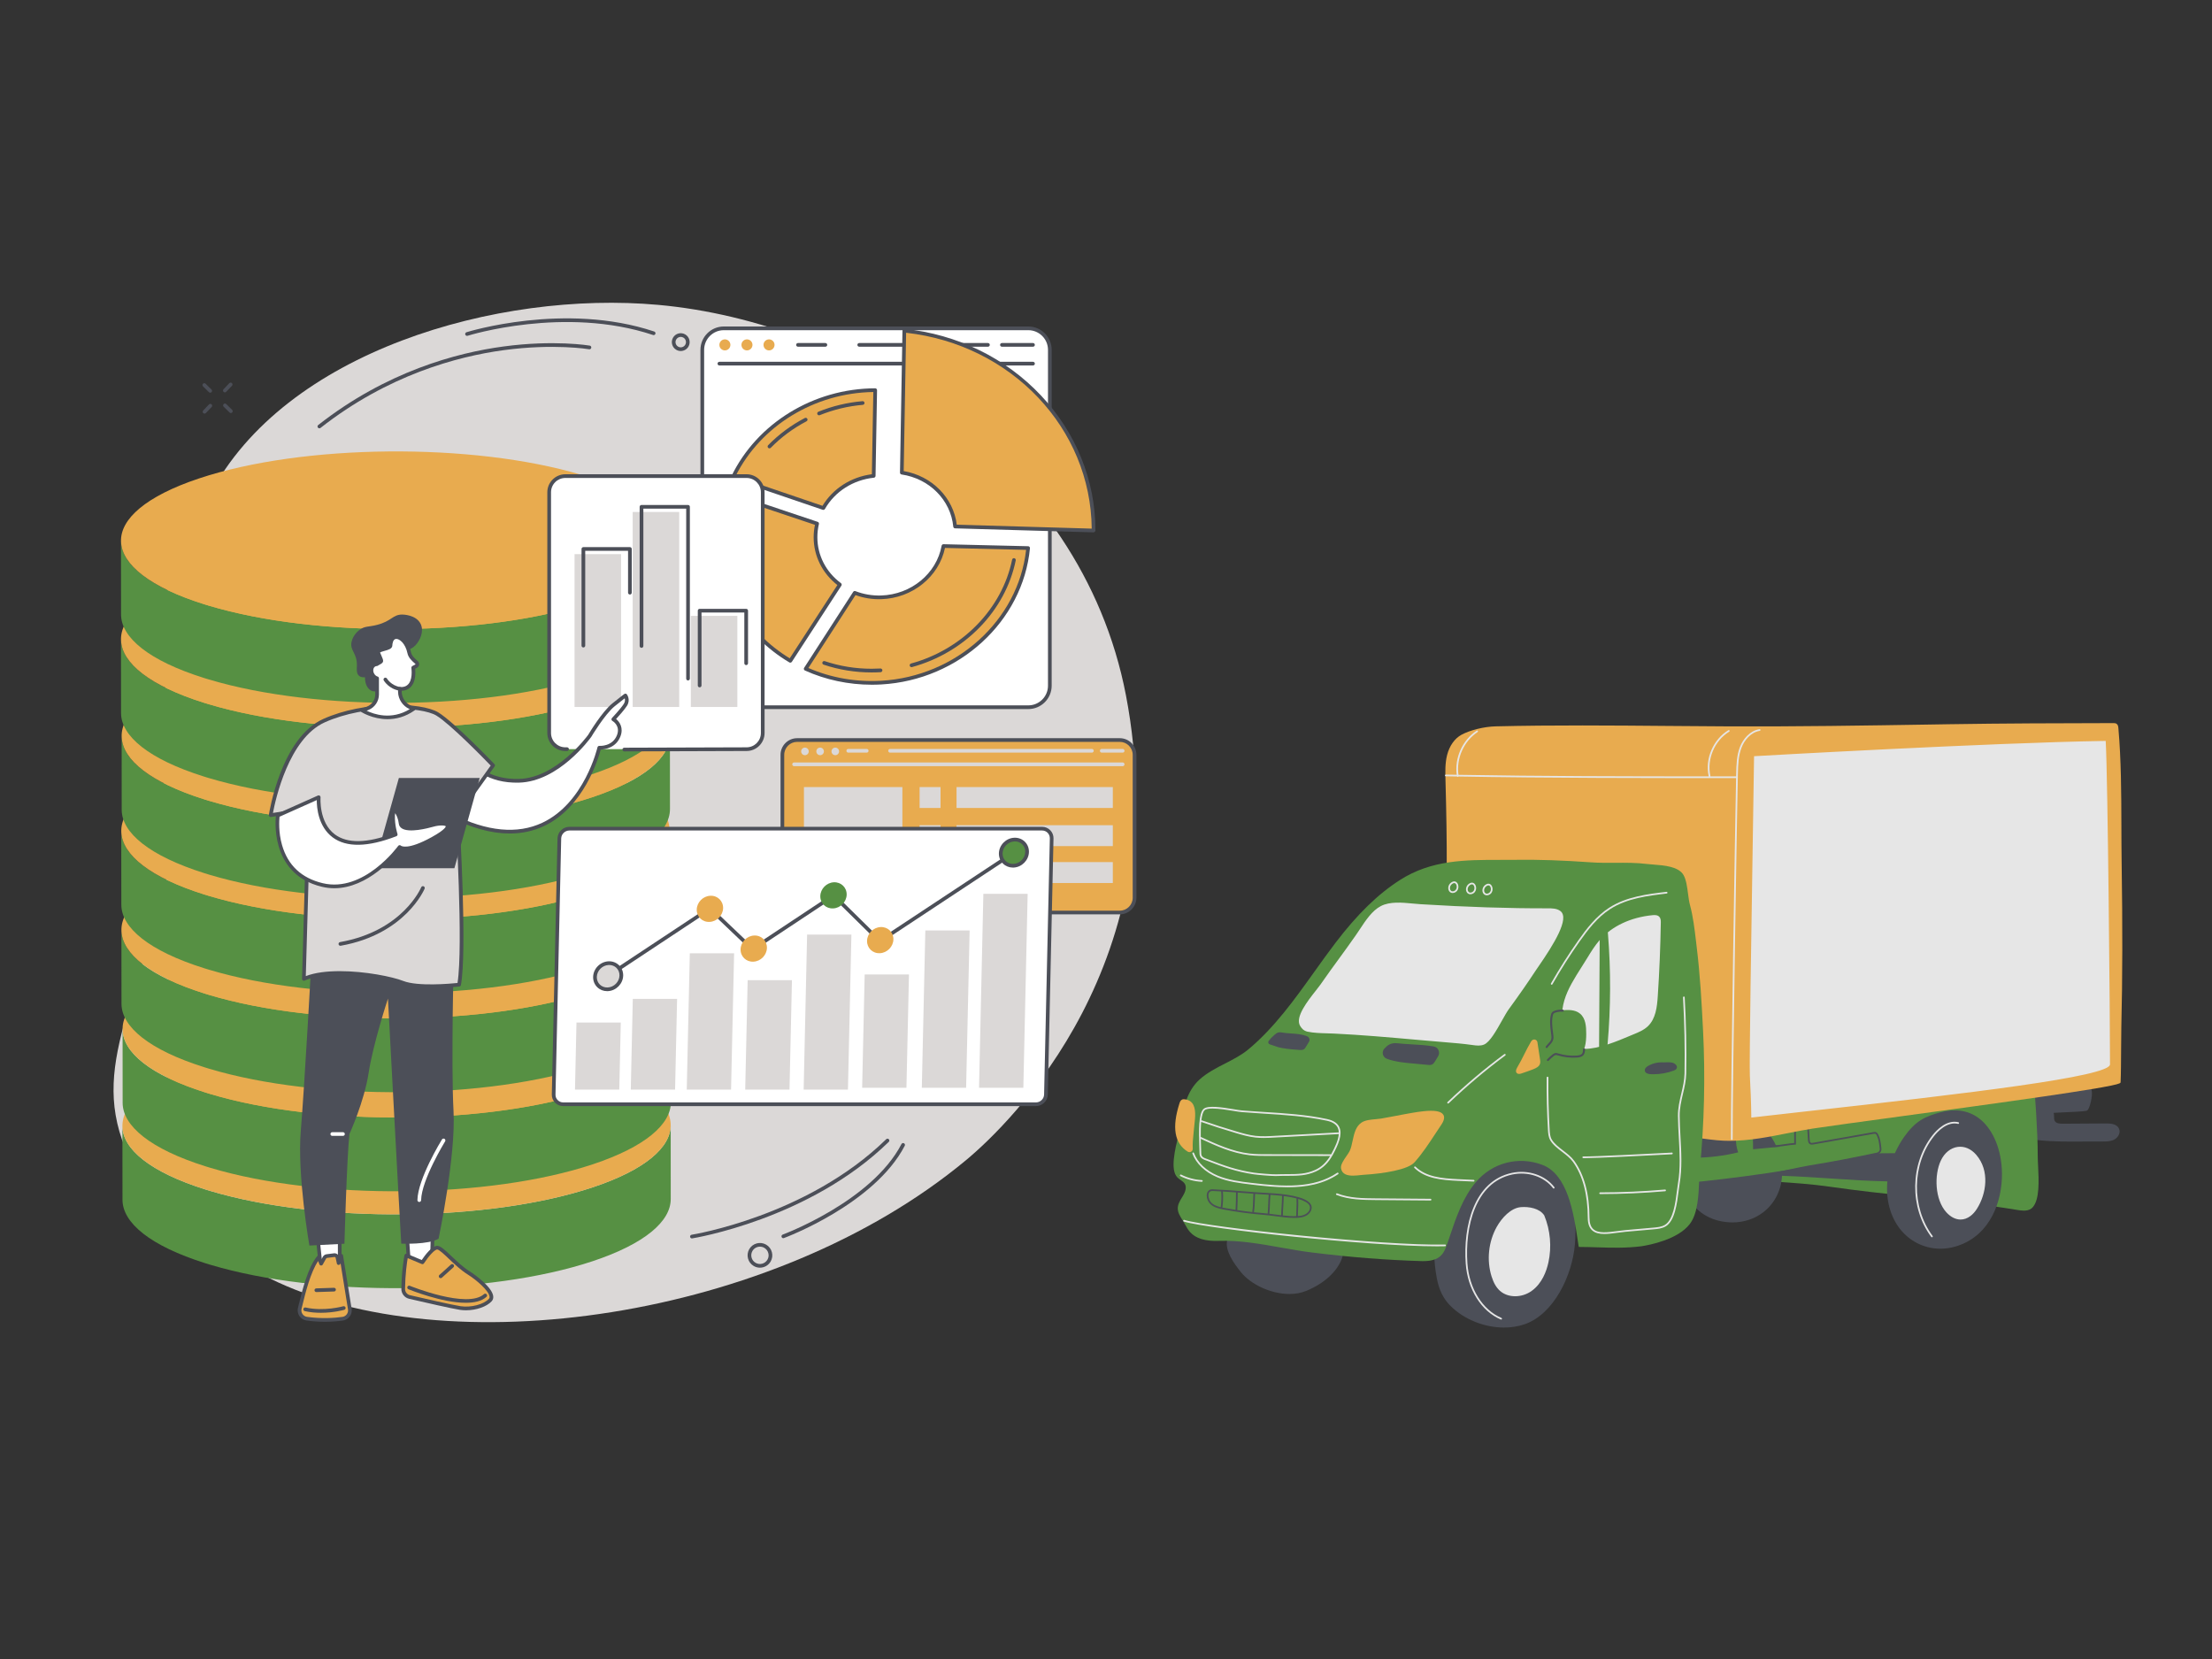 <?xml version="1.0" encoding="UTF-8"?> <svg xmlns="http://www.w3.org/2000/svg" xmlns:xlink="http://www.w3.org/1999/xlink" width="600" zoomAndPan="magnify" viewBox="0 0 450 337.5" height="450" preserveAspectRatio="xMidYMid meet" version="1.0"><rect x="0" y="0" width="450" height="337.5" fill="#333333" stroke="none"/><defs><clipPath id="67b5bc6ebb"><path d="M 293.777 147.105 L 431.898 147.105 L 431.898 232.48 L 293.777 232.48 Z M 293.777 147.105 " clip-rule="nonzero"></path></clipPath></defs><path fill="#4c4f58" d="M 430.148 231.816 C 429.445 232.199 428.621 232.223 427.766 232.219 C 426.582 232.211 425.363 232.219 424.184 232.227 C 423.34 232.234 422.484 232.242 421.633 232.242 C 418.555 232.242 415.441 232.152 412.469 231.648 C 412.336 231.625 412.152 231.594 412.016 231.457 C 411.832 231.277 411.832 231.008 411.832 230.848 C 411.832 229.199 411.91 227.336 411.98 225.531 C 412.055 223.727 412.133 221.859 412.133 220.219 C 412.133 220.023 412.133 219.656 412.383 219.445 C 412.594 219.273 412.871 219.285 413.055 219.293 L 421.25 219.594 C 423.418 219.676 424.543 220.035 425.125 220.828 C 425.703 221.621 425.723 222.836 425.191 224.766 C 425.141 224.945 424.906 225.66 424.652 225.879 C 424.449 226.059 423.469 226.125 420.426 226.262 C 419.5 226.301 418.547 226.344 417.789 226.395 C 417.863 226.648 417.867 226.914 417.871 227.172 C 417.875 227.504 417.875 227.82 418.027 228.07 C 418.316 228.547 419.008 228.602 419.66 228.605 L 428.473 228.547 C 429.402 228.551 430.672 228.645 431.094 229.629 C 431.453 230.469 430.883 231.414 430.148 231.816 Z M 430.148 231.816 " fill-opacity="1" fill-rule="nonzero"></path><path fill="#569043" d="M 413.477 245.656 C 413.406 245.73 413.332 245.797 413.258 245.852 C 412.828 246.176 412.297 246.285 411.727 246.285 C 411.32 246.285 410.895 246.227 410.477 246.16 C 403.402 244.984 396.129 244.199 389.09 243.438 C 383.527 242.84 377.773 242.219 372.148 241.406 C 368.582 240.891 364.895 240.645 361.324 240.402 C 359.617 240.289 357.855 240.168 356.133 240.023 C 354.688 239.898 353.262 239.629 352.594 238.5 C 351.793 237.141 353.039 234.551 353.949 232.66 C 354.156 232.234 354.332 231.867 354.461 231.562 C 355.605 228.871 357.422 226.625 359.574 225.234 C 362.043 223.645 365.074 223.082 367.746 222.586 C 376.855 220.895 386.27 219.145 395.73 218.785 C 400.211 218.613 409.051 219.031 413.805 221.676 L 413.887 221.719 L 413.895 221.809 C 413.902 221.891 414.566 230.031 414.547 235.105 C 414.547 235.676 414.582 236.406 414.621 237.184 C 414.766 240.098 414.969 244.09 413.477 245.656 Z M 413.477 245.656 " fill-opacity="1" fill-rule="nonzero"></path><path fill="#4c4f58" d="M 319.688 243.32 C 320.453 246.469 320.684 249.691 320.387 253.18 C 319.848 259.5 316.098 267.328 310.199 269.387 C 308.871 269.852 307.438 270.07 305.973 270.07 C 302.055 270.07 297.922 268.484 295.102 265.688 C 293.652 264.25 292.762 262.469 292.305 260.074 C 290.891 252.676 292.312 246.191 296.422 241.324 C 300.379 236.633 306.488 234.039 312.371 234.555 C 313.43 234.648 314.965 234.887 316.062 235.855 C 318.125 237.691 319.117 240.992 319.688 243.32 Z M 268.082 249.383 C 267.809 249.418 267.531 249.457 267.25 249.488 C 265.277 249.699 263.258 249.453 261.301 249.215 C 260.668 249.137 260.035 249.062 259.406 249 C 257.082 248.77 254.094 248.676 251.57 250.023 C 250.484 250.605 249.832 251.391 249.637 252.359 C 249.211 254.441 250.918 256.898 252.457 258.809 C 254.465 261.305 258.543 263.242 262.312 263.242 C 263.516 263.242 264.691 263.047 265.754 262.605 C 269.398 261.098 272.043 258.676 273.012 255.961 C 273.637 254.203 273.281 251.812 272.188 250.398 C 271.07 248.965 269.621 249.168 268.082 249.383 Z M 407.238 237.727 C 406.961 233.223 405.176 229.363 402.461 227.406 C 400.367 225.895 397.742 225.496 394.871 226.258 C 393.488 226.621 392.035 227.07 390.773 227.863 C 389.57 228.617 388.457 229.738 387.363 231.297 C 386.621 232.355 386 233.461 385.492 234.598 C 377.445 234.734 369.359 234.27 361.383 233.203 C 360.348 230.871 358.648 228.918 356.387 228.125 C 352.27 226.68 347.344 228.375 344.668 232.156 C 342.176 235.68 341.664 239.84 343.309 243.289 C 344.812 246.445 347.867 248.402 351.688 248.656 C 351.945 248.676 352.199 248.684 352.449 248.684 C 353.656 248.684 354.828 248.488 355.941 248.102 C 358.977 247.051 361.238 244.66 362.145 241.535 C 362.355 240.805 362.48 240.016 362.52 239.203 C 365.957 239.316 369.316 239.539 372.594 239.758 C 376.5 240.023 380.207 240.262 383.961 240.332 C 383.773 242.379 383.965 244.402 384.574 246.285 C 385.605 249.473 387.738 251.918 390.574 253.16 C 391.902 253.738 393.309 254.031 394.742 254.031 C 396.344 254.031 397.973 253.668 399.543 252.941 C 405.738 250.086 407.562 242.957 407.238 237.727 Z M 407.238 237.727 " fill-opacity="1" fill-rule="nonzero"></path><path fill="#569043" d="M 382.703 234.402 L 382.559 234.434 C 369.914 237.184 358.668 239.008 346.09 240.359 C 345.816 240.387 345.547 240.41 345.289 240.41 C 344.863 240.41 344.461 240.348 344.105 240.141 C 343.227 239.629 343.031 238.5 343.223 237.668 C 343.43 236.773 344.004 236.02 344.508 235.355 C 344.566 235.281 344.676 235.266 344.75 235.324 C 344.812 235.375 344.832 235.457 344.809 235.527 C 344.816 235.523 344.828 235.523 344.836 235.523 C 347.789 235.496 350.738 235.129 353.605 234.434 C 353.191 233.258 353.059 231.988 353.215 230.75 L 353.227 230.668 L 353.297 230.625 C 354.234 230.059 355.309 229.766 356.406 229.777 L 356.57 229.781 L 356.641 233.797 L 365.27 232.988 L 364.77 229.023 L 367.324 229.016 L 367.715 231.359 C 367.746 231.539 367.781 231.719 367.895 231.801 C 367.996 231.875 368.16 231.863 368.332 231.848 L 381.703 230.504 L 381.754 230.617 C 382.242 231.629 382.602 233.023 382.695 234.254 Z M 382.703 234.402 " fill-opacity="1" fill-rule="nonzero"></path><path fill="#4c4f58" d="M 381.914 234.824 C 377.324 235.797 373.414 236.574 368.109 237.438 C 367.16 237.594 365.75 237.891 364.391 238.184 C 363.617 238.348 362.859 238.508 362.211 238.641 C 362.199 238.641 362.188 238.645 362.18 238.645 C 362.098 238.645 362.027 238.586 362.008 238.504 C 361.992 238.41 362.051 238.32 362.145 238.301 C 362.793 238.172 363.547 238.012 364.32 237.848 C 365.684 237.555 367.098 237.254 368.055 237.098 C 373.352 236.234 377.258 235.461 381.844 234.488 C 382.207 234.406 382.449 234.066 382.402 233.695 L 382.367 233.391 C 382.27 232.562 382.172 231.711 381.812 231 C 381.738 230.855 381.66 230.711 381.539 230.66 C 381.441 230.617 381.309 230.637 381.16 230.66 L 368.926 232.82 C 368.734 232.855 368.445 232.906 368.203 232.766 C 367.84 232.559 367.812 232.078 367.801 231.848 L 367.652 229.445 L 365.727 229.883 C 365.602 229.91 365.492 229.941 365.434 230.004 C 365.352 230.086 365.344 230.254 365.344 230.41 L 365.359 232.848 L 365.195 232.859 C 364.535 232.895 363.855 232.992 363.195 233.09 C 362.375 233.215 361.605 233.32 360.891 233.32 C 360.797 233.32 360.719 233.242 360.719 233.148 C 360.719 233.055 360.797 232.977 360.891 232.977 C 360.906 232.98 360.922 232.977 360.938 232.977 C 361.609 232.977 362.355 232.867 363.145 232.75 C 363.758 232.66 364.391 232.566 365.012 232.523 L 365 230.414 C 365 230.242 365 229.953 365.188 229.762 C 365.324 229.621 365.512 229.578 365.652 229.547 L 367.969 229.02 L 368.145 231.824 C 368.16 232.086 368.199 232.367 368.375 232.465 C 368.5 232.535 368.68 232.516 368.867 232.48 L 381.102 230.32 C 381.258 230.293 381.477 230.254 381.676 230.344 C 381.902 230.441 382.023 230.652 382.121 230.844 C 382.508 231.609 382.609 232.492 382.711 233.348 L 382.746 233.652 C 382.812 234.203 382.453 234.707 381.914 234.824 Z M 381.914 234.824 " fill-opacity="1" fill-rule="nonzero"></path><g clip-path="url(#67b5bc6ebb)"><path fill="#e8ab4f" d="M 431.555 208.82 C 431.527 209.922 431.52 211.543 431.512 213.258 C 431.496 215.73 431.484 218.531 431.406 220.16 C 431.395 220.434 431.375 220.777 415.938 223.035 C 407.102 224.328 396.125 225.82 386.438 227.137 C 378.676 228.195 371.969 229.109 368.812 229.586 C 367.191 229.836 365.52 230.168 363.746 230.52 C 359.852 231.293 355.844 232.086 351.875 232.086 C 351.039 232.086 350.203 232.051 349.367 231.973 C 341.84 231.266 334.441 229.168 327.289 227.137 L 327.227 227.117 L 305.004 220.812 C 303.379 220.352 301.352 219.777 299.984 218.402 C 298.57 216.988 298.043 215.016 297.586 212.949 C 294.914 200.895 293.652 188.516 293.84 176.172 C 293.844 176.074 293.926 176.004 294.02 176 C 294.113 176.004 294.188 176.082 294.188 176.176 C 294.188 176.199 294.188 176.223 294.188 176.25 L 294.32 176.309 C 294.336 171.016 294.25 165.414 294.062 158.691 C 294.016 157.016 293.969 155.281 294.391 153.609 C 294.863 151.738 295.93 150.23 297.309 149.48 C 299.07 148.527 301.93 147.82 304.262 147.766 C 316.043 147.484 327.973 147.586 339.512 147.684 C 343.402 147.715 347.293 147.75 351.188 147.766 C 365.191 147.836 379.422 147.605 393.191 147.387 L 396.504 147.332 C 407.621 147.156 418.66 147.125 429.934 147.105 C 430.133 147.105 430.398 147.105 430.605 147.262 C 430.875 147.457 430.926 147.797 430.953 148.098 C 431.527 154.633 431.547 161.32 431.566 167.789 C 431.574 170.262 431.578 172.824 431.617 175.328 C 431.816 188.449 431.797 199.09 431.555 208.82 Z M 431.555 208.82 " fill-opacity="1" fill-rule="nonzero"></path></g><path fill="#569043" d="M 345.816 237.801 C 345.746 238.531 345.711 239.375 345.672 240.262 C 345.547 243.215 345.391 246.887 343.77 249 C 341.34 252.172 335.625 253.27 333.93 253.531 C 330.762 253.926 327.941 253.844 324.957 253.75 C 323.789 253.715 322.586 253.68 321.348 253.672 L 321.176 253.672 L 321.148 253.5 C 321.082 253.078 321.012 252.629 320.941 252.16 C 320.145 246.887 318.941 238.922 313.758 236.969 C 308.91 235.145 303.613 236.516 300.266 240.465 C 297.594 243.613 296.23 247.664 294.914 251.582 C 294.758 252.047 294.602 252.508 294.441 252.973 C 294.102 253.965 293.766 254.84 293.074 255.488 C 292.305 256.207 291.164 256.555 289.598 256.555 C 289.492 256.555 289.391 256.555 289.281 256.555 C 282.172 256.352 274.648 255.766 266.922 254.805 C 264.805 254.547 262.648 254.164 260.559 253.793 C 256.414 253.055 252.129 252.289 247.938 252.438 C 245.199 252.535 243.293 251.957 242.129 250.676 C 241.688 250.195 241.371 249.625 241.062 249.07 C 240.949 248.859 240.832 248.648 240.707 248.445 C 240.637 248.324 240.562 248.203 240.484 248.082 C 240.051 247.391 239.602 246.672 239.602 245.828 C 239.602 245 240.039 244.285 240.461 243.598 C 240.539 243.469 240.617 243.344 240.691 243.219 C 241.023 242.656 241.504 241.598 241.027 240.824 C 240.84 240.516 240.531 240.301 240.203 240.07 C 239.953 239.898 239.699 239.723 239.484 239.492 C 238.035 237.945 239.035 233.844 239.762 230.852 C 239.988 229.926 240.184 229.129 240.266 228.574 C 240.719 225.469 241.422 221.957 244.066 219.582 C 245.578 218.227 247.43 217.277 249.219 216.359 C 250.879 215.512 252.586 214.633 254.016 213.438 C 259.289 209.023 263.383 203.297 267.34 197.758 C 268.746 195.785 270.199 193.75 271.688 191.801 C 276.152 185.949 280.324 181.887 284.816 179.016 C 291.223 174.922 298.074 174.922 305.32 174.93 C 306.41 174.93 307.504 174.934 308.598 174.918 C 313.109 174.859 317.898 175.023 323.664 175.43 C 325.297 175.547 326.977 175.535 328.605 175.523 C 330.719 175.512 332.91 175.496 335.039 175.762 C 335.305 175.793 335.602 175.82 335.926 175.844 L 336.332 175.879 C 338.52 176.043 341.52 176.273 342.504 178.039 C 343.039 179.008 343.227 180.43 343.406 181.809 C 343.516 182.641 343.617 183.43 343.793 184.074 C 344.441 186.461 344.738 189.016 345.031 191.484 C 345.078 191.898 345.129 192.312 345.176 192.719 C 345.863 198.352 346.176 203.926 346.461 209.617 C 346.934 218.996 346.715 228.477 345.816 237.801 Z M 345.816 237.801 " fill-opacity="1" fill-rule="nonzero"></path><path fill="#e6e6e6" d="M 337.867 187.672 C 337.789 192.648 337.582 197.699 337.25 202.676 C 337.102 204.926 336.82 207.25 335.246 208.766 C 334.398 209.578 333.266 210.035 332.27 210.441 C 332.004 210.551 331.691 210.68 331.34 210.828 C 329.086 211.777 325.273 213.383 322.387 213.383 C 321.668 213.383 321.004 213.285 320.438 213.051 C 319.652 212.727 319.094 212.16 318.773 211.379 C 316.309 205.305 318.84 201.316 321.77 196.699 C 322.152 196.094 322.543 195.48 322.93 194.848 C 323.676 193.625 324.453 192.355 325.426 191.25 C 327.918 188.414 331.738 186.613 336.18 186.18 C 336.648 186.133 337.227 186.129 337.574 186.523 C 337.855 186.836 337.871 187.262 337.867 187.672 Z M 317.449 185.344 C 316.711 184.781 315.719 184.789 314.914 184.785 C 306.91 184.805 298.426 184.527 288.977 183.945 C 288.48 183.914 287.957 183.863 287.418 183.812 C 285.234 183.605 282.762 183.367 280.914 184.328 C 279.141 185.246 277.812 187.266 276.637 189.047 C 276.371 189.453 276.113 189.844 275.863 190.199 C 274.602 192.008 273.488 193.531 272.414 195.008 C 271.234 196.621 270.016 198.293 268.625 200.301 C 268.414 200.605 268.086 201.02 267.711 201.496 C 266.012 203.648 263.441 206.902 264.477 208.676 C 264.727 209.109 265.156 209.699 265.996 209.875 C 267.23 210.141 268.672 210.18 270.062 210.219 C 270.543 210.234 271.02 210.246 271.48 210.27 C 276.953 210.535 282.508 211.023 287.875 211.5 C 289.641 211.652 291.406 211.809 293.18 211.957 L 293.914 212.02 C 295.777 212.172 297.703 212.332 299.578 212.598 C 299.938 212.648 300.344 212.707 300.754 212.707 C 301.141 212.707 301.539 212.656 301.91 212.5 C 303.094 212.004 304.406 209.664 305.566 207.602 C 306.074 206.695 306.559 205.836 306.938 205.316 C 309.16 202.262 310.918 199.734 312.465 197.371 C 312.566 197.215 312.738 196.969 312.957 196.652 C 316.066 192.16 319.387 186.82 317.449 185.344 Z M 317.449 185.344 " fill-opacity="1" fill-rule="nonzero"></path><path fill="#569043" d="M 322.695 210.352 C 322.691 212.07 322.504 213.949 321.125 214.836 C 320.68 215.121 320.141 215.266 319.574 215.266 C 319.066 215.266 318.535 215.148 318.031 214.914 C 317.875 214.84 317.723 214.758 317.566 214.676 C 317.215 214.484 316.879 214.301 316.508 214.25 C 316.211 214.207 315.871 214.305 315.656 214.492 C 315.559 214.578 315.445 214.723 315.445 214.926 C 315.449 215.023 315.371 215.102 315.277 215.102 C 315.176 215.102 315.102 215.027 315.102 214.934 C 315.102 214.867 315.109 214.801 315.121 214.738 L 314.133 213.512 C 314.066 213.566 313.961 213.559 313.898 213.492 C 313.836 213.418 313.844 213.309 313.914 213.246 C 315.203 212.121 315.172 210.27 315.145 208.633 C 315.141 208.422 315.137 208.211 315.137 208.008 C 315.133 207.5 315.133 206.93 315.426 206.469 C 315.859 205.793 316.727 205.621 317.598 205.543 C 318.977 205.414 320.41 205.359 321.438 206.211 C 322.602 207.18 322.695 208.855 322.695 210.352 Z M 322.695 210.352 " fill-opacity="1" fill-rule="nonzero"></path><path fill="#e8ab4f" d="M 313.285 216.418 C 313.102 216.984 312.539 217.273 311.961 217.504 C 311.152 217.82 310.328 218.117 309.508 218.383 C 309.359 218.434 309.191 218.477 309.031 218.477 C 308.871 218.477 308.715 218.434 308.59 218.316 C 308.328 218.074 308.352 217.668 308.648 217.172 C 309.176 216.297 309.625 215.402 310.059 214.535 C 310.496 213.664 310.949 212.762 311.48 211.875 L 311.484 211.871 C 311.535 211.797 311.586 211.73 311.648 211.668 C 311.82 211.488 312.078 211.426 312.316 211.5 C 312.559 211.578 312.727 211.781 312.766 212.027 L 313.293 215.473 C 313.336 215.75 313.391 216.094 313.285 216.418 Z M 289.516 226.07 C 288.734 226.152 288.027 226.273 287.559 226.348 L 287.461 226.363 C 286.289 226.559 285.102 226.789 283.957 227.008 C 282.965 227.195 281.969 227.383 280.969 227.559 C 280.648 227.613 280.266 227.648 279.863 227.684 C 278.867 227.77 277.742 227.867 277.004 228.355 C 275.793 229.152 275.477 230.633 275.168 232.07 C 275.004 232.848 274.848 233.582 274.559 234.18 C 274.43 234.449 274.188 234.793 273.934 235.164 C 273.348 236.008 272.684 236.969 272.812 237.695 C 273.023 238.898 274.109 239.168 275.238 239.168 C 275.762 239.168 276.293 239.109 276.75 239.059 C 277.016 239.031 277.262 239.004 277.473 238.992 C 281.57 238.742 286.418 237.949 287.746 236.469 C 289.355 234.672 290.695 232.625 291.992 230.652 C 292.391 230.047 292.785 229.445 293.188 228.852 C 293.781 227.98 293.93 227.285 293.629 226.785 C 293.188 226.055 291.84 225.816 289.516 226.07 Z M 241.035 223.637 C 240.855 223.617 240.668 223.609 240.488 223.688 C 240.188 223.82 240.051 224.129 239.949 224.445 C 238.371 229.367 238.918 232.586 241.613 234.281 C 241.723 234.352 241.848 234.387 241.973 234.387 C 242.094 234.387 242.211 234.355 242.32 234.293 C 242.539 234.164 242.66 233.938 242.648 233.688 C 242.594 232.629 242.703 231.539 242.816 230.484 C 242.852 230.125 242.887 229.766 242.922 229.402 C 242.938 229.188 242.965 228.949 242.996 228.695 C 243.152 227.324 243.367 225.457 242.535 224.406 C 242.184 223.969 241.68 223.711 241.035 223.637 Z M 241.035 223.637 " fill-opacity="1" fill-rule="nonzero"></path><path fill="#4c4f58" d="M 341.07 217.387 C 340.941 217.621 340.695 217.723 340.48 217.805 C 339.172 218.289 337.758 218.539 336.359 218.539 C 336.16 218.539 335.957 218.535 335.758 218.523 C 335.102 218.488 334.684 218.234 334.617 217.824 C 334.562 217.477 334.789 217.133 335.258 216.859 C 336.203 216.309 337.32 216.051 338.406 216.129 C 338.57 216.129 338.715 216.121 338.855 216.117 C 339.254 216.098 339.602 216.086 340.062 216.152 C 340.434 216.203 340.902 216.445 341.078 216.805 C 341.176 216.996 341.172 217.199 341.07 217.387 Z M 258.305 212.453 C 258.859 212.652 259.969 213.02 260.074 213.047 C 260.957 213.281 262.297 213.453 264.414 213.602 C 264.488 213.605 264.566 213.609 264.648 213.609 C 264.859 213.609 265.078 213.578 265.266 213.453 C 265.445 213.336 265.555 213.152 265.645 213.004 L 266.289 211.953 C 266.41 211.762 266.438 211.527 266.367 211.309 C 266.297 211.09 266.133 210.91 265.922 210.82 C 264.914 210.395 263.754 210.312 262.633 210.238 C 261.996 210.195 261.391 210.156 260.824 210.055 C 260.617 210.02 260.387 209.977 260.148 210.02 C 259.809 210.078 259.535 210.293 259.309 210.492 C 258.781 210.949 258.395 211.352 258.098 211.754 C 258.008 211.871 257.984 212.023 258.023 212.164 C 258.066 212.301 258.168 212.406 258.305 212.453 Z M 291.695 212.891 C 290.27 212.633 288.734 212.543 287.25 212.461 C 286.227 212.402 285.258 212.348 284.332 212.238 C 282.922 212.078 282.277 212.633 281.637 213.32 C 281.344 213.633 281.23 214.066 281.324 214.48 C 281.422 214.891 281.711 215.227 282.105 215.379 C 282.191 215.41 282.273 215.441 282.359 215.473 C 283.93 216.023 285.645 216.184 287.16 216.324 L 290.516 216.637 C 290.613 216.648 290.723 216.656 290.836 216.656 C 290.988 216.656 291.152 216.637 291.305 216.57 C 291.617 216.434 291.805 216.129 291.938 215.91 C 292.148 215.57 292.359 215.227 292.566 214.883 C 292.793 214.504 292.82 214.043 292.641 213.641 C 292.465 213.242 292.117 212.973 291.695 212.891 Z M 266.641 244.977 C 266.891 245.383 266.91 245.828 266.699 246.305 C 266.371 247.059 265.523 247.582 264.438 247.699 C 264.277 247.719 264.109 247.73 263.941 247.742 C 263.914 247.758 263.887 247.77 263.852 247.77 C 263.824 247.77 263.801 247.762 263.777 247.75 C 263.605 247.758 263.434 247.762 263.262 247.762 C 262.031 247.762 260.738 247.59 259.48 247.422 C 258.688 247.32 257.938 247.219 257.211 247.16 C 254.402 246.938 251.578 246.562 248.812 246.039 C 247.711 245.828 246.598 245.516 245.961 244.637 C 245.547 244.07 245.32 243.109 245.652 242.488 C 245.793 242.227 246.098 241.914 246.723 241.945 C 248.82 242.031 250.902 242.195 252.918 242.352 C 254.672 242.488 256.484 242.629 258.301 242.723 C 258.301 242.723 258.305 242.723 258.309 242.723 C 260.988 242.859 265.625 243.336 266.641 244.977 Z M 252.891 242.695 C 252.527 242.668 252.16 242.641 251.797 242.609 C 251.793 243.66 251.777 245.09 251.703 246.16 C 251.703 246.164 251.699 246.168 251.699 246.172 C 252.73 246.328 253.766 246.469 254.801 246.582 C 254.777 246.551 254.766 246.508 254.773 246.465 C 254.891 245.629 254.91 244.941 254.93 244.219 C 254.941 243.793 254.953 243.352 254.988 242.852 C 254.281 242.801 253.578 242.75 252.891 242.695 Z M 248.34 245.586 C 248.484 244.527 248.516 243.453 248.43 242.391 C 248.43 242.387 248.434 242.383 248.434 242.379 C 247.859 242.344 247.285 242.312 246.711 242.289 C 246.688 242.289 246.668 242.289 246.648 242.289 C 246.32 242.289 246.086 242.41 245.957 242.652 C 245.699 243.129 245.898 243.961 246.242 244.438 C 246.711 245.078 247.496 245.387 248.34 245.586 Z M 248.879 245.699 C 249.699 245.855 250.527 245.992 251.359 246.125 C 251.434 245.055 251.449 243.625 251.449 242.582 C 250.566 242.516 249.676 242.453 248.777 242.398 C 248.863 243.484 248.828 244.582 248.68 245.66 C 248.746 245.672 248.812 245.688 248.879 245.699 Z M 257.242 246.816 C 257.453 246.836 257.676 246.863 257.891 246.883 C 257.957 246.184 257.98 245.531 258.004 244.902 C 258.023 244.316 258.051 243.703 258.109 243.055 C 257.176 243.008 256.25 242.945 255.328 242.879 C 255.297 243.371 255.285 243.805 255.273 244.227 C 255.254 244.965 255.234 245.656 255.113 246.512 C 255.109 246.555 255.086 246.59 255.059 246.613 C 255.785 246.691 256.512 246.762 257.242 246.816 Z M 259.523 247.082 C 259.895 247.133 260.266 247.18 260.637 247.227 C 260.641 246.645 260.684 245.969 260.727 245.305 C 260.77 244.605 260.816 243.879 260.816 243.285 C 260.816 243.281 260.82 243.281 260.82 243.277 C 260.086 243.191 259.293 243.125 258.449 243.074 C 258.395 243.719 258.367 244.328 258.348 244.914 C 258.324 245.551 258.301 246.207 258.23 246.922 C 258.652 246.969 259.082 247.023 259.523 247.082 Z M 263.688 247.406 C 263.691 246.969 263.707 246.523 263.73 246.094 C 263.766 245.332 263.801 244.547 263.75 243.801 C 263.016 243.605 262.145 243.445 261.16 243.316 C 261.16 243.918 261.113 244.633 261.07 245.328 C 261.027 245.996 260.984 246.684 260.98 247.266 C 261.902 247.371 262.816 247.438 263.688 247.406 Z M 266.348 245.156 C 266.047 244.668 265.262 244.242 264.098 243.898 C 264.141 244.629 264.109 245.379 264.074 246.109 C 264.055 246.531 264.035 246.961 264.031 247.391 C 264.156 247.379 264.281 247.371 264.402 247.359 C 265.363 247.254 266.105 246.809 266.387 246.168 C 266.547 245.797 266.535 245.465 266.348 245.156 Z M 315.234 212.629 C 315.555 212.281 315.883 211.926 315.992 211.438 C 316.059 211.152 316.035 210.859 316 210.566 C 315.977 210.367 315.953 210.168 315.926 209.969 C 315.781 208.824 315.629 207.641 315.914 206.535 C 315.949 206.398 315.984 206.289 316.047 206.211 C 316.141 206.102 316.301 206.035 316.445 205.988 C 316.914 205.836 317.422 205.773 317.918 205.809 C 318.023 205.816 318.125 205.734 318.133 205.621 C 318.141 205.512 318.055 205.414 317.945 205.402 C 317.402 205.367 316.84 205.434 316.32 205.605 C 316.117 205.668 315.895 205.762 315.738 205.953 C 315.617 206.098 315.562 206.27 315.52 206.438 C 315.219 207.613 315.371 208.836 315.523 210.016 C 315.547 210.215 315.574 210.414 315.598 210.613 C 315.629 210.883 315.648 211.125 315.598 211.348 C 315.512 211.73 315.234 212.031 314.934 212.352 C 314.777 212.52 314.617 212.695 314.477 212.891 C 314.41 212.98 314.434 213.105 314.527 213.172 C 314.562 213.195 314.602 213.211 314.645 213.211 C 314.707 213.211 314.77 213.18 314.809 213.125 C 314.93 212.953 315.078 212.793 315.234 212.629 Z M 322.258 213.246 C 322.258 213.246 322.254 213.246 322.254 213.246 C 322.145 213.246 322.055 213.336 322.051 213.445 C 322.043 213.805 322.02 214.121 321.852 214.344 C 321.621 214.648 321.152 214.719 320.773 214.742 C 319.52 214.828 318.27 214.688 317.043 214.32 C 316.836 214.258 316.602 214.188 316.352 214.238 C 316.148 214.285 315.988 214.402 315.84 214.516 C 315.453 214.816 315.09 215.148 314.75 215.504 C 314.676 215.586 314.68 215.715 314.758 215.793 C 314.801 215.828 314.848 215.848 314.898 215.848 C 314.953 215.848 315.004 215.824 315.047 215.785 C 315.367 215.445 315.719 215.125 316.09 214.836 C 316.203 214.746 316.32 214.66 316.438 214.637 C 316.582 214.605 316.75 214.656 316.945 214.715 C 318.199 215.086 319.496 215.234 320.801 215.148 C 321.266 215.117 321.848 215.023 322.176 214.59 C 322.438 214.242 322.445 213.789 322.457 213.457 C 322.461 213.344 322.371 213.25 322.258 213.246 Z M 322.258 213.246 " fill-opacity="1" fill-rule="nonzero"></path><path fill="#e6e6e6" d="M 295.52 181.672 C 295.625 181.672 295.734 181.652 295.848 181.621 C 296.293 181.48 296.594 181.129 296.676 180.645 C 296.754 180.172 296.59 179.68 296.277 179.449 C 296.035 179.27 295.73 179.258 295.422 179.414 C 294.699 179.785 294.492 180.566 294.711 181.109 C 294.859 181.469 295.16 181.672 295.52 181.672 Z M 295.578 179.723 C 295.672 179.676 295.762 179.652 295.844 179.652 C 295.926 179.652 296.004 179.676 296.07 179.727 C 296.281 179.879 296.391 180.242 296.336 180.59 C 296.301 180.793 296.176 181.156 295.746 181.289 C 295.27 181.434 295.09 181.121 295.031 180.98 C 294.871 180.582 295.031 180 295.578 179.723 Z M 299.125 181.926 C 299.23 181.926 299.34 181.91 299.453 181.875 C 299.898 181.738 300.199 181.383 300.281 180.906 C 300.359 180.43 300.195 179.938 299.883 179.707 C 299.641 179.527 299.336 179.516 299.027 179.672 C 298.305 180.043 298.098 180.824 298.32 181.367 C 298.465 181.727 298.766 181.926 299.125 181.926 Z M 299.184 179.98 C 299.375 179.883 299.539 179.883 299.676 179.984 C 299.887 180.137 299.996 180.5 299.938 180.848 C 299.906 181.051 299.781 181.414 299.352 181.547 C 298.879 181.691 298.695 181.379 298.637 181.238 C 298.473 180.84 298.637 180.258 299.184 179.98 Z M 302.473 182.141 C 302.578 182.141 302.688 182.125 302.801 182.09 C 303.246 181.953 303.547 181.598 303.629 181.117 C 303.707 180.645 303.543 180.152 303.23 179.922 C 302.984 179.742 302.684 179.73 302.375 179.887 C 301.652 180.258 301.445 181.039 301.664 181.582 C 301.812 181.941 302.113 182.141 302.473 182.141 Z M 302.531 180.195 C 302.723 180.098 302.891 180.098 303.023 180.199 C 303.234 180.352 303.344 180.715 303.289 181.062 C 303.254 181.266 303.129 181.629 302.699 181.762 C 302.227 181.906 302.043 181.594 301.984 181.453 C 301.824 181.055 301.984 180.473 302.531 180.195 Z M 342.73 202.891 C 343.023 208.027 343.129 213.238 343.039 218.383 C 343.012 219.836 342.688 221.215 342.371 222.547 C 342.035 223.969 341.688 225.438 341.703 227 C 341.711 228.43 341.793 229.902 341.871 231.324 C 342.047 234.441 342.223 237.66 341.703 240.777 C 341.637 241.188 341.57 241.688 341.504 242.219 C 341.176 244.816 340.723 248.371 338.875 249.477 C 338.117 249.934 337.207 250.016 336.406 250.086 L 330.672 250.594 C 330.137 250.641 329.574 250.719 329.031 250.789 C 328.133 250.91 327.223 251.035 326.387 251.035 C 325.414 251.035 324.547 250.867 323.938 250.332 C 323.312 249.789 323.012 248.938 323.008 247.727 C 323 242.977 321.984 239.16 319.992 236.371 C 319.434 235.59 318.59 234.945 317.777 234.32 C 316.852 233.609 315.895 232.879 315.363 231.945 C 314.996 231.297 314.949 230.52 314.91 229.891 C 314.703 226.348 314.613 222.75 314.648 219.199 C 314.652 219.105 314.73 219.043 314.824 219.031 C 314.918 219.031 314.996 219.109 314.996 219.203 C 314.961 222.746 315.047 226.336 315.254 229.871 C 315.289 230.465 315.332 231.195 315.66 231.773 C 316.16 232.648 317.047 233.324 317.984 234.047 C 318.82 234.684 319.684 235.348 320.273 236.172 C 322.309 239.02 323.344 242.906 323.355 247.727 C 323.355 248.832 323.621 249.598 324.164 250.074 C 325.18 250.961 327.027 250.711 328.984 250.449 C 329.531 250.375 330.098 250.301 330.641 250.25 L 336.375 249.742 C 337.141 249.676 338.008 249.598 338.699 249.184 C 340.402 248.16 340.844 244.703 341.16 242.176 C 341.23 241.641 341.293 241.137 341.363 240.723 C 341.879 237.645 341.699 234.441 341.527 231.344 C 341.449 229.918 341.367 228.441 341.355 227 C 341.34 225.398 341.695 223.91 342.035 222.469 C 342.348 221.152 342.668 219.789 342.695 218.379 C 342.785 213.242 342.68 208.039 342.387 202.91 C 342.379 202.812 342.453 202.734 342.547 202.727 C 342.641 202.719 342.723 202.793 342.73 202.891 Z M 339.223 181.582 C 339.234 181.676 339.168 181.762 339.074 181.773 C 335.297 182.223 331.023 182.727 327.594 184.926 C 324.938 186.625 322.988 189.211 321.371 191.5 C 319.387 194.309 317.516 197.25 315.816 200.242 C 315.785 200.297 315.727 200.328 315.668 200.328 C 315.641 200.328 315.609 200.32 315.582 200.309 C 315.5 200.258 315.469 200.156 315.52 200.07 C 317.223 197.07 319.098 194.121 321.09 191.301 C 322.727 188.984 324.699 186.367 327.41 184.633 C 330.902 182.395 335.223 181.883 339.031 181.43 C 339.117 181.418 339.211 181.488 339.223 181.582 Z M 244.023 234.41 C 244.023 234.727 244.035 235.008 244.168 235.273 C 244.391 235.711 244.863 235.887 245.281 236.043 L 245.414 236.09 C 249.031 237.48 251.434 238.355 255.031 238.898 C 255.852 239.023 258.52 239.246 259.492 239.246 C 259.555 239.246 259.609 239.242 259.652 239.242 C 260.461 239.211 261.191 239.207 261.895 239.207 C 264.039 239.199 265.73 239.195 267.684 238.32 C 269.129 237.676 270.266 236.551 271.164 234.887 C 272.25 232.867 273.16 230.793 272.469 229.301 C 272.094 228.48 271.25 227.926 269.969 227.652 C 265.75 226.75 261.371 226.477 257.133 226.211 C 255.66 226.117 254.133 226.02 252.641 225.898 C 252.281 225.871 251.699 225.773 251.027 225.664 C 248.781 225.293 245.707 224.789 244.828 225.609 C 243.828 226.535 243.871 230.047 243.988 233.27 C 244.008 233.742 244.023 234.137 244.023 234.41 Z M 267.543 238.008 C 265.656 238.852 263.996 238.855 261.895 238.863 C 261.188 238.863 260.457 238.867 259.641 238.898 C 258.867 238.93 255.945 238.684 255.082 238.559 C 251.52 238.023 249.133 237.148 245.535 235.77 L 245.402 235.719 C 245.027 235.578 244.637 235.434 244.477 235.117 C 244.375 234.918 244.367 234.68 244.367 234.406 C 244.363 234.133 244.352 233.734 244.332 233.258 C 244.316 232.812 244.297 232.27 244.285 231.676 C 247.426 233.129 250.676 234.609 254.199 235.012 C 255.508 235.164 256.84 235.16 258.129 235.152 C 260.191 235.145 262.34 235.152 264.488 235.16 C 265.98 235.164 267.469 235.172 268.934 235.172 C 269.496 235.172 270.051 235.168 270.602 235.168 C 269.785 236.516 268.785 237.453 267.543 238.008 Z M 245.062 225.863 C 245.336 225.605 245.934 225.516 246.676 225.516 C 247.984 225.516 249.742 225.805 250.973 226.004 C 251.652 226.117 252.238 226.215 252.609 226.242 C 254.109 226.363 255.637 226.461 257.113 226.555 C 261.336 226.82 265.703 227.094 269.898 227.988 C 271.066 228.238 271.828 228.73 272.16 229.449 C 272.289 229.73 272.352 230.039 272.363 230.367 C 270.309 230.484 268.121 230.598 265.934 230.715 C 263.711 230.832 261.484 230.949 259.398 231.066 C 258.098 231.141 256.754 231.219 255.438 231.074 C 254.145 230.93 252.883 230.578 251.598 230.195 C 248.957 229.414 246.836 228.738 244.512 227.926 C 244.473 227.914 244.434 227.918 244.398 227.93 C 244.512 226.969 244.711 226.184 245.062 225.863 Z M 244.367 228.234 C 244.379 228.238 244.387 228.246 244.398 228.25 C 246.73 229.062 248.852 229.742 251.5 230.527 C 252.801 230.91 254.078 231.27 255.398 231.414 C 255.961 231.477 256.523 231.5 257.086 231.5 C 257.871 231.5 258.652 231.453 259.418 231.41 C 261.504 231.293 263.73 231.176 265.953 231.059 C 268.133 230.941 270.309 230.828 272.355 230.715 C 272.277 231.906 271.613 233.324 270.859 234.727 C 270.84 234.758 270.82 234.789 270.801 234.824 C 268.754 234.828 266.621 234.824 264.488 234.816 C 262.34 234.809 260.188 234.801 258.125 234.809 C 256.848 234.812 255.527 234.82 254.238 234.672 C 250.723 234.27 247.457 232.762 244.301 231.305 C 244.293 231.301 244.285 231.301 244.277 231.301 C 244.266 230.293 244.277 229.191 244.367 228.234 Z M 272.027 242.777 C 274.527 243.746 277.258 243.77 279.895 243.789 L 291.027 243.879 C 291.121 243.879 291.195 243.957 291.195 244.051 C 291.195 244.148 291.117 244.227 291.023 244.227 L 279.891 244.137 C 277.348 244.113 274.461 244.094 271.902 243.098 C 271.812 243.066 271.766 242.965 271.801 242.875 C 271.836 242.789 271.938 242.742 272.027 242.777 Z M 244.492 240.418 C 242.984 240.348 241.477 239.949 240.129 239.266 C 240.043 239.223 240.012 239.117 240.055 239.031 C 240.098 238.949 240.199 238.914 240.285 238.957 C 241.586 239.617 243.051 240.004 244.508 240.074 C 244.605 240.078 244.676 240.156 244.672 240.254 C 244.668 240.344 244.594 240.418 244.5 240.418 C 244.5 240.418 244.496 240.418 244.492 240.418 Z M 294.152 253.352 C 294.156 253.445 294.082 253.527 293.988 253.527 C 293.48 253.543 292.938 253.547 292.359 253.547 C 278.52 253.547 245.559 249.988 240.828 248.504 C 240.738 248.477 240.688 248.379 240.719 248.289 C 240.746 248.199 240.844 248.148 240.934 248.176 C 245.715 249.676 281.715 253.492 293.977 253.184 C 294.082 253.184 294.152 253.258 294.152 253.352 Z M 299.777 240.371 L 296.625 240.23 C 293.207 240.074 289.953 239.758 287.73 237.594 C 287.664 237.527 287.664 237.422 287.727 237.352 C 287.793 237.281 287.902 237.281 287.973 237.348 C 290.105 239.422 293.289 239.73 296.645 239.883 L 299.797 240.027 C 299.891 240.035 299.965 240.113 299.957 240.207 C 299.957 240.301 299.879 240.371 299.789 240.371 C 299.785 240.371 299.781 240.371 299.777 240.371 Z M 294.477 224.199 C 298.105 220.727 301.992 217.441 306.031 214.441 C 306.105 214.387 306.215 214.402 306.27 214.477 C 306.328 214.555 306.312 214.664 306.234 214.719 C 302.211 217.711 298.332 220.984 294.715 224.449 C 294.68 224.48 294.641 224.496 294.598 224.496 C 294.551 224.496 294.504 224.48 294.473 224.445 C 294.406 224.375 294.406 224.266 294.477 224.199 Z M 242.574 234.676 C 242.543 234.586 242.59 234.488 242.68 234.457 C 242.77 234.426 242.867 234.469 242.902 234.559 C 243.613 236.508 245.387 238.191 247.762 239.18 C 249.93 240.078 252.297 240.363 254.586 240.637 C 261.043 241.41 267.238 241.832 272.035 238.586 C 272.117 238.531 272.223 238.551 272.277 238.629 C 272.332 238.711 272.312 238.816 272.23 238.871 C 269.227 240.902 265.711 241.531 261.934 241.531 C 259.555 241.531 257.07 241.281 254.547 240.98 C 252.234 240.703 249.84 240.414 247.633 239.496 C 245.164 238.473 243.32 236.715 242.574 234.676 Z M 339.133 234.875 C 335.527 235.059 324.691 235.613 322.211 235.613 C 322.164 235.613 322.125 235.613 322.082 235.613 C 321.988 235.609 321.914 235.531 321.914 235.438 C 321.914 235.344 321.992 235.273 322.086 235.266 C 324.301 235.297 335.445 234.719 339.117 234.531 L 340.109 234.48 C 340.223 234.473 340.289 234.547 340.293 234.641 C 340.297 234.738 340.223 234.82 340.129 234.824 Z M 338.727 241.996 C 338.832 241.988 338.906 242.059 338.914 242.152 C 338.922 242.246 338.852 242.332 338.758 242.34 C 334.379 242.723 329.926 242.914 325.527 242.918 C 325.434 242.918 325.355 242.844 325.355 242.746 C 325.355 242.652 325.434 242.574 325.527 242.574 C 329.914 242.57 334.359 242.375 338.727 241.996 Z M 314.164 247.277 C 315.398 250.27 315.695 253.656 315.004 256.82 C 314.609 258.629 313.699 261.102 311.613 262.605 C 310.598 263.34 309.391 263.703 308.234 263.703 C 307.086 263.703 305.984 263.34 305.16 262.617 C 304.418 261.961 303.855 261 303.441 259.684 C 302.402 256.375 302.801 252.594 304.5 249.57 C 305.527 247.75 307.352 245.742 309.402 245.574 C 311.012 245.441 313.215 245.801 314.148 247.25 Z M 316.227 241.52 C 316.281 241.598 316.266 241.703 316.191 241.762 C 316.113 241.816 316.008 241.805 315.949 241.727 C 314.168 239.387 310.832 238.266 307.656 238.938 C 300.082 240.543 298.004 249.684 298.523 257.02 C 298.887 262.141 301.605 266.496 305.453 268.113 C 305.539 268.152 305.582 268.254 305.543 268.34 C 305.516 268.406 305.453 268.445 305.387 268.445 C 305.363 268.445 305.34 268.441 305.32 268.434 C 301.352 266.762 298.551 262.293 298.18 257.043 C 297.648 249.566 299.797 240.25 307.586 238.602 C 310.891 237.898 314.363 239.07 316.227 241.52 Z M 358 148.68 C 356.129 148.984 354.863 150.625 354.305 152.055 C 353.648 153.727 353.598 155.559 353.551 157.332 C 353.438 161.453 352.434 221.188 352.48 231.734 C 352.48 231.828 352.402 231.914 352.309 231.906 C 352.215 231.906 352.137 231.828 352.137 231.734 C 352.09 221.695 352.996 167.062 353.184 158.289 C 353.176 158.289 353.172 158.293 353.168 158.293 C 335.191 158.293 314.93 158.293 296.711 157.969 C 296.684 158.012 296.645 158.043 296.59 158.051 C 296.582 158.055 296.57 158.055 296.562 158.055 C 296.5 158.055 296.453 158.016 296.422 157.965 C 295.652 157.949 294.883 157.938 294.121 157.922 C 294.027 157.922 293.949 157.84 293.953 157.746 C 293.953 157.652 294.016 157.586 294.129 157.578 C 294.863 157.59 295.609 157.605 296.352 157.617 C 295.883 154.195 297.52 150.539 300.41 148.641 C 300.488 148.586 300.594 148.609 300.645 148.688 C 300.699 148.766 300.676 148.875 300.598 148.926 C 297.801 150.766 296.223 154.312 296.699 157.625 C 313.082 157.914 331.105 157.945 347.645 157.945 C 347.629 157.926 347.609 157.906 347.602 157.875 C 346.84 154.348 348.523 150.426 351.609 148.551 C 351.688 148.504 351.797 148.527 351.844 148.609 C 351.895 148.691 351.871 148.797 351.785 148.848 C 348.824 150.648 347.207 154.414 347.941 157.805 C 347.949 157.855 347.934 157.906 347.902 157.945 C 349.676 157.945 351.434 157.945 353.164 157.945 C 353.172 157.945 353.18 157.949 353.188 157.953 C 353.195 157.68 353.199 157.465 353.203 157.32 C 353.254 155.52 353.305 153.656 353.98 151.93 C 354.578 150.41 355.93 148.668 357.945 148.34 C 358.035 148.324 358.129 148.387 358.145 148.484 C 358.16 148.578 358.094 148.664 358 148.68 Z M 429.25 216.535 C 429.25 219.031 400.141 222.465 367.715 226.062 C 363.227 226.562 359.355 226.992 356.473 227.332 L 356.281 227.352 L 356.277 227.16 C 356.246 224.219 356.113 221.297 355.984 218.828 C 355.855 216.355 356.301 188.238 356.598 169.637 C 356.707 162.574 356.801 156.766 356.836 154 L 356.836 153.84 L 357 153.828 C 357.473 153.801 404.82 151.102 428.211 150.73 L 428.375 150.73 L 428.383 150.895 C 428.801 158.047 429.262 207.766 429.25 216.535 Z M 402.031 234.922 C 404.844 238.176 404.09 242.883 402.195 245.883 C 401.801 246.512 401.348 247.016 400.852 247.387 C 400.215 247.863 399.531 248.098 398.848 248.098 C 397.859 248.098 396.867 247.609 395.984 246.656 C 393.598 244.059 393.461 239.008 394.836 236.098 C 395.574 234.531 396.828 233.52 398.27 233.32 C 399.633 233.137 400.973 233.703 402.031 234.922 Z M 393.445 231.129 C 388.918 236.855 388.801 245.582 393.164 251.434 C 393.223 251.508 393.203 251.617 393.129 251.672 C 393.098 251.695 393.062 251.707 393.023 251.707 C 392.973 251.707 392.922 251.684 392.887 251.637 C 388.434 245.668 388.555 236.758 393.172 230.914 C 393.945 229.938 396.004 227.727 398.418 228.301 C 398.508 228.324 398.566 228.418 398.543 228.508 C 398.52 228.602 398.43 228.66 398.336 228.637 C 396.113 228.105 394.176 230.203 393.445 231.129 Z M 393.445 231.129 " fill-opacity="1" fill-rule="nonzero"></path><path fill="#569043" d="M 327.035 212.492 C 326.988 212.988 326.719 213.621 326.305 213.828 C 326.215 213.875 326.121 213.895 326.031 213.895 C 325.918 213.895 325.805 213.859 325.691 213.793 C 325.352 213.582 325.312 213.16 325.312 212.773 C 325.34 209.215 325.355 205.438 325.375 201.664 C 325.395 197.887 325.414 194.109 325.438 190.551 C 325.441 190.508 325.457 190.473 325.48 190.445 L 324.801 189.887 C 324.738 189.938 324.637 189.953 324.574 189.902 C 324.5 189.84 324.477 189.746 324.535 189.672 C 324.629 189.555 324.734 189.523 324.809 189.52 C 325.027 189.5 325.223 189.684 325.395 189.848 C 325.418 189.871 325.449 189.898 325.48 189.926 C 325.578 189.527 325.867 189.18 326.188 189.059 C 326.422 188.973 326.645 189.008 326.824 189.16 C 327.07 189.375 327.098 189.723 327.113 189.934 C 327.723 197.422 327.695 205.012 327.035 212.492 Z M 327.035 212.492 " fill-opacity="1" fill-rule="nonzero"></path><path fill="#dbd8d7" d="M 25.457 233.543 C 31.512 248.504 45.746 255.551 54.84 260.055 C 90.688 277.805 157.164 268.691 196.512 236.027 C 205.719 228.383 239.449 195.457 229.055 141.434 C 219.867 93.68 173.395 65.598 133.926 62.023 C 101.227 59.059 57.875 71.48 42.695 100.672 C 33.152 119.027 44.543 124.816 36.664 166.371 C 29.848 202.34 18.047 215.238 25.457 233.543 " fill-opacity="1" fill-rule="nonzero"></path><path fill="#569043" d="M 136.445 228.895 L 136.453 243.914 C 136.461 248.461 131.195 253.023 120.621 256.555 C 99.465 263.609 64.945 263.91 42.832 257.309 C 42.469 257.199 42.109 257.09 41.754 256.98 C 30.551 253.453 24.922 248.77 24.918 244.066 L 24.902 229.051 C 24.91 233.75 30.539 238.438 41.742 241.965 C 42.102 242.074 42.457 242.184 42.82 242.293 C 64.934 248.891 99.453 248.594 120.609 241.535 C 131.184 238.008 136.449 233.445 136.445 228.895 " fill-opacity="1" fill-rule="nonzero"></path><path fill="#e8ab4f" d="M 118.523 215.652 C 118.887 215.762 119.246 215.871 119.602 215.984 C 141.66 222.922 142.109 234.363 120.609 241.535 C 99.453 248.594 64.934 248.891 42.82 242.293 C 42.457 242.184 42.102 242.074 41.742 241.965 C 19.691 235.023 19.242 223.582 40.742 216.41 C 61.891 209.352 96.406 209.051 118.523 215.652 " fill-opacity="1" fill-rule="nonzero"></path><path fill="#569043" d="M 136.477 209.184 L 136.488 224.199 C 136.496 228.75 131.23 233.312 120.652 236.84 C 99.5 243.898 64.98 244.199 42.867 237.598 C 42.504 237.488 42.145 237.379 41.789 237.266 C 30.582 233.742 24.957 229.055 24.949 224.355 L 24.938 209.34 C 24.945 214.039 30.574 218.727 41.777 222.25 C 42.133 222.363 42.492 222.473 42.855 222.582 C 64.969 229.184 99.488 228.883 120.641 221.824 C 131.219 218.297 136.484 213.734 136.477 209.184 " fill-opacity="1" fill-rule="nonzero"></path><path fill="#e8ab4f" d="M 118.555 195.941 C 118.918 196.047 119.277 196.156 119.637 196.27 C 141.691 203.211 142.141 214.652 120.641 221.824 C 99.488 228.883 64.969 229.184 42.855 222.582 C 42.492 222.473 42.133 222.363 41.777 222.25 C 19.723 215.312 19.273 203.871 40.773 196.699 C 61.926 189.641 96.441 189.34 118.555 195.941 " fill-opacity="1" fill-rule="nonzero"></path><path fill="#569043" d="M 136.238 189.027 L 136.25 204.043 C 136.258 208.59 130.992 213.156 120.418 216.684 C 99.266 223.742 64.742 224.039 42.629 217.441 C 42.266 217.332 41.906 217.223 41.551 217.109 C 30.348 213.586 24.719 208.895 24.715 204.195 L 24.699 189.18 C 24.707 193.879 30.336 198.566 41.539 202.094 C 41.895 202.203 42.254 202.312 42.617 202.426 C 64.73 209.023 99.254 208.727 120.406 201.668 C 130.984 198.137 136.246 193.574 136.238 189.027 " fill-opacity="1" fill-rule="nonzero"></path><path fill="#e8ab4f" d="M 118.316 175.781 C 118.684 175.891 119.039 176 119.398 176.113 C 141.457 183.051 141.906 194.492 120.406 201.668 C 99.254 208.727 64.73 209.023 42.617 202.426 C 42.254 202.312 41.895 202.203 41.539 202.094 C 19.484 195.152 19.035 183.711 40.535 176.539 C 61.688 169.484 96.203 169.184 118.316 175.781 " fill-opacity="1" fill-rule="nonzero"></path><path fill="#569043" d="M 136.207 168.883 L 136.219 183.898 C 136.227 188.449 130.961 193.012 120.387 196.543 C 99.234 203.598 64.711 203.898 42.598 197.297 C 42.234 197.188 41.875 197.078 41.52 196.969 C 30.316 193.441 24.688 188.754 24.684 184.055 L 24.668 169.039 C 24.676 173.738 30.305 178.426 41.508 181.953 C 41.863 182.062 42.223 182.172 42.586 182.281 C 64.699 188.883 99.223 188.582 120.375 181.527 C 130.953 177.996 136.215 173.434 136.207 168.883 " fill-opacity="1" fill-rule="nonzero"></path><path fill="#e8ab4f" d="M 118.289 155.641 C 118.652 155.75 119.008 155.859 119.367 155.969 C 141.426 162.91 141.875 174.352 120.375 181.527 C 99.223 188.582 64.699 188.883 42.586 182.281 C 42.223 182.172 41.863 182.062 41.508 181.953 C 19.457 175.012 19.004 163.57 40.504 156.395 C 61.656 149.34 96.176 149.039 118.289 155.641 " fill-opacity="1" fill-rule="nonzero"></path><path fill="#569043" d="M 136.285 149.559 L 136.297 164.574 C 136.305 169.121 131.039 173.684 120.461 177.215 C 99.309 184.273 64.789 184.57 42.676 177.973 C 42.312 177.863 41.953 177.754 41.598 177.641 C 30.395 174.113 24.766 169.426 24.758 164.73 L 24.746 149.715 C 24.754 154.41 30.383 159.098 41.586 162.625 C 41.941 162.738 42.301 162.848 42.664 162.953 C 64.777 169.555 99.297 169.258 120.453 162.199 C 131.027 158.668 136.293 154.105 136.285 149.559 " fill-opacity="1" fill-rule="nonzero"></path><path fill="#e8ab4f" d="M 118.363 136.312 C 118.727 136.422 119.086 136.531 119.445 136.645 C 141.5 143.582 141.953 155.023 120.453 162.199 C 99.297 169.258 64.777 169.555 42.664 162.953 C 42.301 162.848 41.941 162.738 41.586 162.625 C 19.531 155.688 19.082 144.242 40.582 137.07 C 61.734 130.012 96.25 129.715 118.363 136.312 " fill-opacity="1" fill-rule="nonzero"></path><path fill="#569043" d="M 136.152 129.887 L 136.164 144.902 C 136.172 149.453 130.906 154.016 120.332 157.543 C 99.176 164.602 64.656 164.898 42.543 158.301 C 42.18 158.191 41.82 158.082 41.465 157.969 C 30.262 154.441 24.633 149.758 24.625 145.055 L 24.613 130.039 C 24.621 134.742 30.246 139.426 41.453 142.953 C 41.809 143.062 42.168 143.176 42.531 143.281 C 64.645 149.883 99.164 149.586 120.32 142.527 C 130.895 138.996 136.16 134.434 136.152 129.887 " fill-opacity="1" fill-rule="nonzero"></path><path fill="#e8ab4f" d="M 118.23 116.641 C 118.598 116.75 118.953 116.859 119.312 116.973 C 141.367 123.91 141.82 135.352 120.32 142.527 C 99.164 149.586 64.645 149.883 42.531 143.281 C 42.168 143.176 41.809 143.062 41.453 142.953 C 19.398 136.016 18.949 124.574 40.449 117.398 C 61.598 110.34 96.117 110.043 118.23 116.641 " fill-opacity="1" fill-rule="nonzero"></path><path fill="#569043" d="M 136.152 109.828 L 136.168 124.844 C 136.172 129.395 130.906 133.957 120.332 137.488 C 99.176 144.543 64.656 144.844 42.543 138.242 C 42.18 138.133 41.82 138.023 41.465 137.914 C 30.262 134.387 24.633 129.699 24.625 125 L 24.613 109.984 C 24.621 114.684 30.25 119.371 41.453 122.895 C 41.809 123.008 42.168 123.117 42.531 123.227 C 64.645 129.824 99.168 129.527 120.32 122.469 C 130.895 118.941 136.16 114.379 136.152 109.828 " fill-opacity="1" fill-rule="nonzero"></path><path fill="#e8ab4f" d="M 118.23 96.586 C 118.598 96.695 118.953 96.805 119.312 96.918 C 141.367 103.855 141.82 115.297 120.32 122.469 C 99.164 129.527 64.645 129.828 42.531 123.227 C 42.168 123.117 41.809 123.008 41.453 122.898 C 19.398 115.957 18.949 104.516 40.449 97.344 C 61.598 90.285 96.117 89.984 118.23 96.586 " fill-opacity="1" fill-rule="nonzero"></path><path fill="#e8ab4f" d="M 227.801 150.547 L 162.176 150.547 C 160.512 150.547 159.164 151.891 159.164 153.555 L 159.164 182.629 C 159.164 184.289 160.512 185.633 162.176 185.633 L 227.801 185.633 C 229.461 185.633 230.809 184.289 230.809 182.629 L 230.809 153.555 C 230.809 151.891 229.461 150.547 227.801 150.547 " fill-opacity="1" fill-rule="nonzero"></path><path fill="#4c4f58" d="M 162.176 150.922 C 160.723 150.922 159.539 152.102 159.539 153.555 L 159.539 182.629 C 159.539 184.078 160.723 185.262 162.176 185.262 L 227.801 185.262 C 229.254 185.262 230.434 184.078 230.434 182.629 L 230.434 153.555 C 230.434 152.102 229.254 150.922 227.801 150.922 Z M 227.801 186.012 L 162.176 186.012 C 160.309 186.012 158.789 184.492 158.789 182.629 L 158.789 153.555 C 158.789 151.688 160.309 150.172 162.176 150.172 L 227.801 150.172 C 229.668 150.172 231.188 151.688 231.188 153.555 L 231.188 182.629 C 231.188 184.492 229.668 186.012 227.801 186.012 " fill-opacity="1" fill-rule="nonzero"></path><path fill="#dbd8d7" d="M 228.387 155.867 L 161.551 155.867 C 161.34 155.867 161.172 155.695 161.172 155.488 C 161.172 155.281 161.34 155.113 161.551 155.113 L 228.387 155.113 C 228.594 155.113 228.766 155.281 228.766 155.488 C 228.766 155.695 228.594 155.867 228.387 155.867 " fill-opacity="1" fill-rule="nonzero"></path><path fill="#dbd8d7" d="M 164.527 152.859 C 164.527 153.285 164.184 153.633 163.754 153.633 C 163.328 153.633 162.984 153.285 162.984 152.859 C 162.984 152.434 163.328 152.09 163.754 152.09 C 164.184 152.09 164.527 152.434 164.527 152.859 " fill-opacity="1" fill-rule="nonzero"></path><path fill="#dbd8d7" d="M 167.613 152.859 C 167.613 153.285 167.27 153.633 166.844 153.633 C 166.414 153.633 166.07 153.285 166.07 152.859 C 166.07 152.434 166.414 152.09 166.844 152.09 C 167.27 152.09 167.613 152.434 167.613 152.859 " fill-opacity="1" fill-rule="nonzero"></path><path fill="#dbd8d7" d="M 170.699 152.859 C 170.699 153.285 170.355 153.633 169.93 153.633 C 169.504 153.633 169.156 153.285 169.156 152.859 C 169.156 152.434 169.504 152.09 169.93 152.09 C 170.355 152.09 170.699 152.434 170.699 152.859 " fill-opacity="1" fill-rule="nonzero"></path><path fill="#dbd8d7" d="M 228.387 153.113 L 224.133 153.113 C 223.926 153.113 223.758 152.945 223.758 152.734 C 223.758 152.531 223.926 152.359 224.133 152.359 L 228.387 152.359 C 228.594 152.359 228.766 152.531 228.766 152.734 C 228.766 152.945 228.594 153.113 228.387 153.113 " fill-opacity="1" fill-rule="nonzero"></path><path fill="#dbd8d7" d="M 222.129 153.113 L 181.074 153.113 C 180.867 153.113 180.699 152.945 180.699 152.734 C 180.699 152.531 180.867 152.363 181.074 152.363 L 222.129 152.363 C 222.336 152.363 222.504 152.531 222.504 152.734 C 222.504 152.945 222.336 153.113 222.129 153.113 " fill-opacity="1" fill-rule="nonzero"></path><path fill="#dbd8d7" d="M 176.32 153.113 L 172.562 153.113 C 172.355 153.113 172.188 152.945 172.188 152.738 C 172.188 152.531 172.355 152.363 172.562 152.363 L 176.32 152.363 C 176.527 152.363 176.695 152.531 176.695 152.738 C 176.695 152.945 176.527 153.113 176.32 153.113 " fill-opacity="1" fill-rule="nonzero"></path><path fill="#dbd8d7" d="M 183.578 179.641 L 163.551 179.641 L 163.551 160.117 L 183.578 160.117 L 183.578 179.641 " fill-opacity="1" fill-rule="nonzero"></path><path fill="#dbd8d7" d="M 191.34 164.371 L 187.082 164.371 L 187.082 160.117 L 191.34 160.117 L 191.34 164.371 " fill-opacity="1" fill-rule="nonzero"></path><path fill="#dbd8d7" d="M 226.387 164.371 L 194.594 164.371 L 194.594 160.117 L 226.387 160.117 L 226.387 164.371 " fill-opacity="1" fill-rule="nonzero"></path><path fill="#dbd8d7" d="M 191.34 172.129 L 187.082 172.129 L 187.082 167.879 L 191.34 167.879 L 191.34 172.129 " fill-opacity="1" fill-rule="nonzero"></path><path fill="#dbd8d7" d="M 226.387 172.129 L 194.594 172.129 L 194.594 167.879 L 226.387 167.879 L 226.387 172.129 " fill-opacity="1" fill-rule="nonzero"></path><path fill="#dbd8d7" d="M 191.34 179.887 L 187.082 179.887 L 187.082 175.633 L 191.34 175.633 L 191.34 179.887 " fill-opacity="1" fill-rule="nonzero"></path><path fill="#dbd8d7" d="M 226.387 179.637 L 194.594 179.637 L 194.594 175.383 L 226.387 175.383 L 226.387 179.637 " fill-opacity="1" fill-rule="nonzero"></path><path fill="#ffffff" d="M 210.746 224.645 L 114.586 224.645 C 113.48 224.645 112.609 223.758 112.633 222.66 L 113.793 170.559 C 113.816 169.465 114.734 168.578 115.836 168.578 L 211.996 168.578 C 213.098 168.578 213.973 169.465 213.945 170.559 L 212.785 222.66 C 212.762 223.758 211.848 224.645 210.746 224.645 " fill-opacity="1" fill-rule="nonzero"></path><path fill="#4c4f58" d="M 115.836 168.953 C 114.938 168.953 114.191 169.68 114.168 170.57 L 113.008 222.672 C 112.996 223.098 113.152 223.496 113.449 223.797 C 113.746 224.102 114.148 224.27 114.586 224.27 L 210.742 224.27 C 211.641 224.27 212.391 223.547 212.406 222.656 L 213.574 170.555 C 213.578 170.125 213.426 169.727 213.133 169.426 C 212.832 169.121 212.43 168.953 211.996 168.953 Z M 210.742 225.02 L 114.586 225.02 C 113.945 225.02 113.352 224.77 112.914 224.32 C 112.477 223.875 112.242 223.281 112.258 222.656 L 113.418 170.555 C 113.445 169.258 114.531 168.203 115.836 168.203 L 211.996 168.203 C 212.633 168.203 213.227 168.449 213.664 168.902 C 214.102 169.348 214.336 169.941 214.32 170.57 L 213.16 222.672 C 213.133 223.969 212.047 225.02 210.742 225.02 " fill-opacity="1" fill-rule="nonzero"></path><path fill="#dbd8d7" d="M 137.336 221.66 L 128.324 221.66 L 128.734 203.203 L 137.746 203.203 L 137.336 221.66 " fill-opacity="1" fill-rule="nonzero"></path><path fill="#dbd8d7" d="M 125.984 221.66 L 116.973 221.66 L 117.277 208.02 L 126.289 208.02 L 125.984 221.66 " fill-opacity="1" fill-rule="nonzero"></path><path fill="#dbd8d7" d="M 148.723 221.66 L 139.711 221.66 L 140.332 193.934 L 149.344 193.934 L 148.723 221.66 " fill-opacity="1" fill-rule="nonzero"></path><path fill="#dbd8d7" d="M 160.613 221.66 L 151.602 221.66 L 152.102 199.402 L 161.109 199.402 L 160.613 221.66 " fill-opacity="1" fill-rule="nonzero"></path><path fill="#dbd8d7" d="M 172.504 221.66 L 163.492 221.66 L 164.195 190.125 L 173.207 190.125 L 172.504 221.66 " fill-opacity="1" fill-rule="nonzero"></path><path fill="#dbd8d7" d="M 184.402 221.289 L 175.391 221.289 L 175.906 198.242 L 184.918 198.242 L 184.402 221.289 " fill-opacity="1" fill-rule="nonzero"></path><path fill="#dbd8d7" d="M 196.543 221.289 L 187.531 221.289 L 188.246 189.293 L 197.258 189.293 L 196.543 221.289 " fill-opacity="1" fill-rule="nonzero"></path><path fill="#dbd8d7" d="M 208.184 221.289 L 199.172 221.289 L 200.051 181.836 L 209.062 181.836 L 208.184 221.289 " fill-opacity="1" fill-rule="nonzero"></path><path fill="#4c4f58" d="M 123.645 198.93 C 123.523 198.93 123.406 198.871 123.332 198.762 C 123.219 198.59 123.266 198.355 123.438 198.238 L 144.188 184.5 C 144.336 184.406 144.527 184.422 144.656 184.543 L 153.141 192.629 L 169.383 181.863 C 169.531 181.766 169.727 181.785 169.855 181.91 L 179.07 190.98 L 206.059 173.145 C 206.234 173.031 206.469 173.078 206.582 173.254 C 206.695 173.426 206.648 173.656 206.473 173.773 L 179.23 191.773 C 179.082 191.871 178.887 191.855 178.762 191.73 L 169.547 182.66 L 153.305 193.422 C 153.16 193.516 152.965 193.5 152.84 193.383 L 144.355 185.293 L 123.852 198.867 C 123.789 198.906 123.719 198.93 123.645 198.93 " fill-opacity="1" fill-rule="nonzero"></path><path fill="#e8ab4f" d="M 147.105 184.75 C 147.074 186.215 145.844 187.473 144.363 187.547 C 142.887 187.625 141.711 186.496 141.742 185.027 C 141.777 183.562 143.004 182.309 144.484 182.23 C 145.965 182.152 147.137 183.281 147.105 184.75 " fill-opacity="1" fill-rule="nonzero"></path><path fill="#569043" d="M 172.242 182.008 C 172.211 183.477 170.984 184.73 169.5 184.805 C 168.02 184.883 166.848 183.758 166.879 182.289 C 166.914 180.82 168.141 179.566 169.621 179.488 C 171.102 179.414 172.273 180.539 172.242 182.008 " fill-opacity="1" fill-rule="nonzero"></path><path fill="#e8ab4f" d="M 156.02 192.84 C 155.988 194.309 154.762 195.562 153.281 195.637 C 151.801 195.719 150.629 194.586 150.66 193.121 C 150.691 191.652 151.922 190.398 153.402 190.32 C 154.879 190.242 156.055 191.371 156.02 192.84 " fill-opacity="1" fill-rule="nonzero"></path><path fill="#dbd8d7" d="M 126.402 198.461 C 126.367 199.93 125.141 201.184 123.66 201.262 C 122.184 201.336 121.008 200.211 121.039 198.742 C 121.074 197.273 122.301 196.02 123.781 195.941 C 125.262 195.867 126.434 196.992 126.402 198.461 " fill-opacity="1" fill-rule="nonzero"></path><path fill="#4c4f58" d="M 123.922 196.312 C 123.883 196.312 123.84 196.316 123.801 196.316 C 122.512 196.383 121.445 197.477 121.414 198.75 C 121.402 199.352 121.625 199.902 122.035 200.305 C 122.457 200.711 123.027 200.918 123.641 200.887 C 124.93 200.816 125.996 199.727 126.023 198.453 C 126.039 197.852 125.82 197.301 125.406 196.898 C 125.012 196.52 124.492 196.312 123.922 196.312 Z M 123.516 201.637 C 122.754 201.637 122.047 201.359 121.512 200.84 C 120.949 200.293 120.645 199.547 120.664 198.734 C 120.703 197.074 122.09 195.656 123.762 195.566 C 124.586 195.523 125.355 195.809 125.926 196.359 C 126.492 196.91 126.793 197.656 126.777 198.469 C 126.738 200.129 125.352 201.547 123.68 201.633 C 123.625 201.637 123.57 201.637 123.516 201.637 " fill-opacity="1" fill-rule="nonzero"></path><path fill="#e8ab4f" d="M 181.75 191.113 C 181.719 192.582 180.492 193.836 179.012 193.914 C 177.531 193.992 176.355 192.863 176.391 191.395 C 176.422 189.926 177.648 188.672 179.129 188.598 C 180.609 188.52 181.785 189.645 181.75 191.113 " fill-opacity="1" fill-rule="nonzero"></path><path fill="#569043" d="M 208.949 173.316 C 208.914 174.785 207.688 176.039 206.207 176.117 C 204.727 176.195 203.555 175.066 203.586 173.598 C 203.621 172.129 204.848 170.879 206.328 170.801 C 207.809 170.723 208.98 171.848 208.949 173.316 " fill-opacity="1" fill-rule="nonzero"></path><path fill="#4c4f58" d="M 208.949 173.316 Z M 206.473 171.172 C 206.43 171.172 206.387 171.172 206.344 171.176 C 205.059 171.242 203.992 172.332 203.961 173.605 C 203.949 174.207 204.168 174.758 204.586 175.16 C 205.004 175.566 205.574 175.773 206.188 175.742 C 207.473 175.676 208.543 174.586 208.57 173.309 C 208.586 172.711 208.363 172.16 207.953 171.758 C 207.559 171.379 207.039 171.172 206.473 171.172 Z M 206.062 176.496 C 205.301 176.496 204.594 176.219 204.059 175.699 C 203.496 175.152 203.195 174.402 203.211 173.59 C 203.25 171.934 204.637 170.512 206.309 170.426 C 207.133 170.383 207.902 170.664 208.473 171.219 C 209.039 171.766 209.34 172.516 209.324 173.328 C 209.285 174.984 207.898 176.406 206.227 176.492 C 206.172 176.496 206.117 176.496 206.062 176.496 " fill-opacity="1" fill-rule="nonzero"></path><path fill="#ffffff" d="M 209.195 66.797 L 147.246 66.797 C 144.828 66.797 142.871 68.754 142.871 71.172 L 142.871 139.5 C 142.871 141.914 144.828 143.875 147.246 143.875 L 209.195 143.875 C 211.613 143.875 213.574 141.914 213.574 139.5 L 213.574 71.172 C 213.574 68.754 211.613 66.797 209.195 66.797 " fill-opacity="1" fill-rule="nonzero"></path><path fill="#4c4f58" d="M 147.246 67.172 C 145.039 67.172 143.246 68.965 143.246 71.172 L 143.246 139.496 C 143.246 141.703 145.039 143.496 147.246 143.496 L 209.195 143.496 C 211.402 143.496 213.199 141.703 213.199 139.496 L 213.199 71.172 C 213.199 68.965 211.402 67.172 209.195 67.172 Z M 209.195 144.25 L 147.246 144.25 C 144.625 144.25 142.496 142.117 142.496 139.496 L 142.496 71.172 C 142.496 68.551 144.625 66.418 147.246 66.418 L 209.195 66.418 C 211.816 66.418 213.949 68.551 213.949 71.172 L 213.949 139.496 C 213.949 142.117 211.816 144.25 209.195 144.25 " fill-opacity="1" fill-rule="nonzero"></path><path fill="#4c4f58" d="M 210.148 74.352 L 146.348 74.352 C 146.141 74.352 145.973 74.184 145.973 73.977 C 145.973 73.77 146.141 73.602 146.348 73.602 L 210.148 73.602 C 210.359 73.602 210.527 73.77 210.527 73.977 C 210.527 74.184 210.359 74.352 210.148 74.352 " fill-opacity="1" fill-rule="nonzero"></path><path fill="#e8ab4f" d="M 148.59 70.16 C 148.59 70.781 148.09 71.285 147.469 71.285 C 146.848 71.285 146.348 70.781 146.348 70.16 C 146.348 69.539 146.848 69.039 147.469 69.039 C 148.09 69.039 148.59 69.539 148.59 70.16 " fill-opacity="1" fill-rule="nonzero"></path><path fill="#e8ab4f" d="M 153.082 70.16 C 153.082 70.781 152.578 71.285 151.957 71.285 C 151.34 71.285 150.836 70.781 150.836 70.16 C 150.836 69.539 151.34 69.039 151.957 69.039 C 152.578 69.039 153.082 69.539 153.082 70.16 " fill-opacity="1" fill-rule="nonzero"></path><path fill="#e8ab4f" d="M 157.57 70.16 C 157.57 70.781 157.066 71.285 156.445 71.285 C 155.828 71.285 155.324 70.781 155.324 70.16 C 155.324 69.539 155.828 69.039 156.445 69.039 C 157.066 69.039 157.57 69.539 157.57 70.16 " fill-opacity="1" fill-rule="nonzero"></path><path fill="#4c4f58" d="M 210.148 70.535 L 203.828 70.535 C 203.621 70.535 203.453 70.367 203.453 70.16 C 203.453 69.953 203.621 69.785 203.828 69.785 L 210.148 69.785 C 210.359 69.785 210.523 69.953 210.523 70.16 C 210.523 70.367 210.359 70.535 210.148 70.535 " fill-opacity="1" fill-rule="nonzero"></path><path fill="#4c4f58" d="M 200.984 70.535 L 174.797 70.535 C 174.59 70.535 174.422 70.367 174.422 70.16 C 174.422 69.953 174.59 69.785 174.797 69.785 L 200.984 69.785 C 201.191 69.785 201.359 69.953 201.359 70.16 C 201.359 70.367 201.191 70.535 200.984 70.535 " fill-opacity="1" fill-rule="nonzero"></path><path fill="#4c4f58" d="M 167.914 70.535 L 162.34 70.535 C 162.133 70.535 161.965 70.367 161.965 70.16 C 161.965 69.953 162.133 69.785 162.34 69.785 L 167.914 69.785 C 168.121 69.785 168.289 69.953 168.289 70.16 C 168.289 70.367 168.121 70.535 167.914 70.535 " fill-opacity="1" fill-rule="nonzero"></path><path fill="#e8ab4f" d="M 167.492 103.355 C 169.531 99.785 173.328 97.266 177.742 96.812 L 178.047 79.371 C 165.375 79.41 154.195 86.547 149.105 97.094 L 167.492 103.355 " fill-opacity="1" fill-rule="nonzero"></path><path fill="#4c4f58" d="M 149.629 96.879 L 167.324 102.902 C 169.445 99.387 173.16 97.012 177.371 96.477 L 177.664 79.75 C 165.699 79.93 154.773 86.605 149.629 96.879 Z M 167.492 103.73 C 167.453 103.73 167.41 103.723 167.371 103.711 L 148.984 97.449 C 148.879 97.414 148.801 97.34 148.758 97.242 C 148.715 97.141 148.719 97.031 148.766 96.934 C 154.004 86.078 165.5 79.039 178.043 78.996 C 178.148 78.996 178.242 79.035 178.312 79.105 C 178.383 79.18 178.422 79.277 178.422 79.379 L 178.117 96.816 C 178.113 97.008 177.965 97.164 177.777 97.184 C 173.57 97.621 169.844 99.996 167.82 103.543 C 167.75 103.66 167.625 103.73 167.492 103.73 " fill-opacity="1" fill-rule="nonzero"></path><path fill="#4c4f58" d="M 166.629 84.488 C 166.48 84.488 166.34 84.398 166.277 84.25 C 166.199 84.059 166.297 83.84 166.488 83.762 C 169.355 82.602 172.375 81.879 175.465 81.613 C 175.672 81.594 175.855 81.746 175.871 81.953 C 175.891 82.16 175.738 82.34 175.531 82.359 C 172.516 82.621 169.566 83.328 166.77 84.461 C 166.723 84.477 166.676 84.488 166.629 84.488 " fill-opacity="1" fill-rule="nonzero"></path><path fill="#4c4f58" d="M 156.535 91.211 C 156.438 91.211 156.344 91.176 156.273 91.105 C 156.125 90.961 156.121 90.723 156.266 90.574 C 158.43 88.363 160.941 86.504 163.73 85.039 C 163.914 84.941 164.141 85.016 164.238 85.199 C 164.332 85.383 164.262 85.609 164.078 85.703 C 161.359 87.133 158.91 88.945 156.805 91.098 C 156.73 91.176 156.633 91.211 156.535 91.211 " fill-opacity="1" fill-rule="nonzero"></path><path fill="#e8ab4f" d="M 191.934 111.082 C 190.895 116.816 185.672 121.32 179.273 121.52 C 177.367 121.578 175.547 121.25 173.891 120.605 L 163.906 136.062 C 168.547 138.156 173.793 139.18 179.273 138.867 C 195.227 137.949 207.766 125.949 209.16 111.496 L 191.934 111.082 " fill-opacity="1" fill-rule="nonzero"></path><path fill="#4c4f58" d="M 164.457 135.895 C 169.043 137.887 174.152 138.785 179.254 138.492 C 194.547 137.613 207.148 126.199 208.746 111.863 L 192.242 111.469 C 191.02 117.332 185.621 121.699 179.285 121.895 C 177.473 121.953 175.707 121.672 174.039 121.062 Z M 177.359 139.297 C 172.641 139.297 167.973 138.309 163.75 136.402 C 163.652 136.359 163.574 136.27 163.543 136.168 C 163.512 136.062 163.531 135.949 163.59 135.859 L 173.574 120.402 C 173.672 120.25 173.859 120.191 174.027 120.258 C 175.684 120.902 177.445 121.199 179.262 121.145 C 185.359 120.953 190.535 116.695 191.562 111.02 C 191.594 110.836 191.754 110.707 191.941 110.711 L 209.168 111.121 C 209.273 111.125 209.371 111.172 209.441 111.25 C 209.512 111.328 209.543 111.43 209.531 111.531 C 208.098 126.422 195.102 138.336 179.297 139.242 C 178.652 139.281 178.004 139.297 177.359 139.297 " fill-opacity="1" fill-rule="nonzero"></path><path fill="#4c4f58" d="M 177.328 136.797 C 173.957 136.797 170.664 136.262 167.543 135.211 C 167.344 135.145 167.242 134.93 167.309 134.734 C 167.371 134.539 167.586 134.434 167.781 134.5 C 170.824 135.523 174.039 136.047 177.328 136.047 C 177.922 136.047 178.52 136.027 179.109 135.996 C 179.32 135.984 179.496 136.141 179.508 136.348 C 179.52 136.555 179.359 136.73 179.152 136.746 C 178.547 136.781 177.934 136.797 177.328 136.797 " fill-opacity="1" fill-rule="nonzero"></path><path fill="#4c4f58" d="M 185.438 135.719 C 185.273 135.719 185.121 135.609 185.074 135.441 C 185.023 135.242 185.137 135.035 185.34 134.98 C 195.789 132.129 203.859 123.84 205.902 113.855 C 205.941 113.648 206.141 113.52 206.344 113.562 C 206.547 113.602 206.68 113.801 206.637 114.004 C 204.539 124.266 196.258 132.781 185.535 135.707 C 185.5 135.711 185.469 135.719 185.438 135.719 " fill-opacity="1" fill-rule="nonzero"></path><path fill="#e8ab4f" d="M 160.781 134.434 L 170.859 118.934 C 167.844 116.703 165.906 113.23 165.906 109.289 C 165.906 108.34 166.02 107.414 166.234 106.52 L 147.773 100.332 C 146.785 103.238 146.246 106.328 146.246 109.535 C 146.246 120.137 152.07 129.27 160.781 134.434 " fill-opacity="1" fill-rule="nonzero"></path><path fill="#4c4f58" d="M 148.012 100.809 C 147.09 103.629 146.621 106.562 146.621 109.535 C 146.621 119.477 151.863 128.57 160.66 133.926 L 170.352 119.02 C 167.281 116.621 165.527 113.094 165.527 109.289 C 165.527 108.445 165.617 107.598 165.793 106.77 Z M 160.777 134.809 C 160.715 134.809 160.648 134.793 160.586 134.758 C 151.371 129.293 145.871 119.863 145.871 109.535 C 145.871 106.355 146.395 103.223 147.418 100.211 C 147.484 100.016 147.695 99.91 147.895 99.977 L 166.352 106.164 C 166.539 106.227 166.645 106.418 166.598 106.605 C 166.387 107.484 166.281 108.391 166.281 109.289 C 166.281 112.969 168.031 116.375 171.078 118.633 C 171.238 118.75 171.281 118.973 171.172 119.137 L 161.094 134.637 C 161.023 134.75 160.902 134.809 160.777 134.809 " fill-opacity="1" fill-rule="nonzero"></path><path fill="#e8ab4f" d="M 183.461 96.152 C 189.289 97.016 193.77 101.531 194.301 107.109 L 222.473 107.926 C 222.473 107.914 222.473 107.902 222.473 107.887 C 222.473 87.23 206.004 69.555 183.969 67.277 L 183.461 96.152 " fill-opacity="1" fill-rule="nonzero"></path><path fill="#4c4f58" d="M 194.641 106.742 L 222.094 107.539 C 221.91 87.133 205.77 70.098 184.336 67.695 L 183.844 95.832 C 189.59 96.824 193.961 101.246 194.641 106.742 Z M 222.469 108.301 C 222.465 108.301 222.465 108.301 222.461 108.301 L 194.289 107.484 C 194.102 107.48 193.945 107.332 193.93 107.145 C 193.41 101.734 189.086 97.367 183.406 96.523 C 183.219 96.496 183.086 96.332 183.09 96.145 L 183.594 67.273 C 183.594 67.164 183.641 67.066 183.719 66.996 C 183.797 66.926 183.902 66.895 184.004 66.906 C 194.719 68.008 204.574 72.816 211.754 80.434 C 218.91 88.016 222.848 97.766 222.848 107.891 C 222.848 107.992 222.805 108.105 222.734 108.176 C 222.66 108.246 222.566 108.301 222.469 108.301 " fill-opacity="1" fill-rule="nonzero"></path><path fill="#ffffff" d="M 151.879 96.855 L 115.012 96.855 C 113.195 96.855 111.719 98.332 111.719 100.145 L 111.719 149.117 C 111.719 150.934 113.195 152.406 115.012 152.406 L 151.879 152.406 C 153.695 152.406 155.168 150.934 155.168 149.117 L 155.168 100.145 C 155.168 98.332 153.695 96.855 151.879 96.855 " fill-opacity="1" fill-rule="nonzero"></path><path fill="#dbd8d7" d="M 126.352 143.824 L 116.887 143.824 L 116.887 112.73 L 126.352 112.73 L 126.352 143.824 " fill-opacity="1" fill-rule="nonzero"></path><path fill="#dbd8d7" d="M 138.18 143.824 L 128.711 143.824 L 128.711 104.152 L 138.18 104.152 L 138.18 143.824 " fill-opacity="1" fill-rule="nonzero"></path><path fill="#dbd8d7" d="M 150.004 143.824 L 140.539 143.824 L 140.539 125.289 L 150.004 125.289 L 150.004 143.824 " fill-opacity="1" fill-rule="nonzero"></path><path fill="#4c4f58" d="M 118.68 131.715 C 118.473 131.715 118.305 131.547 118.305 131.34 L 118.305 111.68 C 118.305 111.473 118.473 111.305 118.68 111.305 L 128.145 111.305 C 128.355 111.305 128.52 111.473 128.52 111.68 L 128.52 120.574 C 128.52 120.781 128.355 120.949 128.145 120.949 C 127.938 120.949 127.77 120.781 127.77 120.574 L 127.77 112.055 L 119.055 112.055 L 119.055 131.34 C 119.055 131.547 118.887 131.715 118.68 131.715 " fill-opacity="1" fill-rule="nonzero"></path><path fill="#4c4f58" d="M 139.973 138.426 C 139.762 138.426 139.598 138.258 139.598 138.051 L 139.598 103.477 L 130.883 103.477 L 130.883 131.418 C 130.883 131.625 130.715 131.793 130.508 131.793 C 130.301 131.793 130.129 131.625 130.129 131.418 L 130.129 103.102 C 130.129 102.895 130.301 102.727 130.508 102.727 L 139.973 102.727 C 140.18 102.727 140.344 102.895 140.344 103.102 L 140.344 138.051 C 140.344 138.258 140.18 138.426 139.973 138.426 " fill-opacity="1" fill-rule="nonzero"></path><path fill="#4c4f58" d="M 142.332 139.828 C 142.125 139.828 141.957 139.664 141.957 139.453 L 141.957 124.234 C 141.957 124.027 142.125 123.859 142.332 123.859 L 151.801 123.859 C 152.004 123.859 152.176 124.027 152.176 124.234 L 152.176 134.93 C 152.176 135.137 152.004 135.305 151.801 135.305 C 151.59 135.305 151.422 135.137 151.422 134.93 L 151.422 124.613 L 142.711 124.613 L 142.711 139.453 C 142.711 139.664 142.539 139.828 142.332 139.828 " fill-opacity="1" fill-rule="nonzero"></path><path fill="#4c4f58" d="M 127.004 152.863 C 126.793 152.863 126.629 152.695 126.629 152.488 C 126.625 152.281 126.793 152.109 127 152.109 L 151.879 152.031 C 153.488 152.031 154.793 150.723 154.793 149.117 L 154.793 100.145 C 154.793 98.539 153.488 97.234 151.879 97.234 L 115.012 97.234 C 113.402 97.234 112.098 98.539 112.098 100.145 L 112.098 149.117 C 112.098 150.723 113.402 152.031 115.012 152.031 L 115.359 152.031 C 115.57 152.031 115.734 152.199 115.734 152.406 C 115.734 152.613 115.57 152.781 115.359 152.781 L 115.012 152.781 C 112.988 152.781 111.344 151.137 111.344 149.117 L 111.344 100.145 C 111.344 98.125 112.988 96.48 115.012 96.48 L 151.879 96.48 C 153.902 96.48 155.543 98.125 155.543 100.145 L 155.543 149.117 C 155.543 151.137 153.902 152.781 151.879 152.781 L 127.004 152.863 " fill-opacity="1" fill-rule="nonzero"></path><path fill="#ffffff" d="M 64.68 252.273 L 65.273 257.945 L 69.113 258.395 L 69.113 251.668 L 64.68 252.273 " fill-opacity="1" fill-rule="nonzero"></path><path fill="#4c4f58" d="M 65.617 257.609 L 68.738 257.973 L 68.738 252.098 L 65.09 252.598 Z M 69.113 258.77 C 69.098 258.77 69.082 258.77 69.066 258.77 L 65.23 258.32 C 65.055 258.301 64.922 258.16 64.902 257.984 L 64.309 252.312 C 64.285 252.109 64.43 251.926 64.629 251.902 L 69.062 251.297 C 69.168 251.281 69.277 251.312 69.359 251.387 C 69.441 251.457 69.488 251.559 69.488 251.668 L 69.488 258.395 C 69.488 258.504 69.441 258.605 69.363 258.676 C 69.293 258.738 69.203 258.77 69.113 258.77 " fill-opacity="1" fill-rule="nonzero"></path><path fill="#e8ab4f" d="M 69.715 268.273 C 68.117 268.5 65.496 268.695 62.418 268.27 C 61.406 268.129 60.738 267.152 60.98 266.164 C 61.66 263.41 62.828 258.184 64.832 255.762 L 65.328 257.074 L 66.02 255.84 C 66.113 255.668 66.281 255.555 66.473 255.531 L 67.98 255.34 C 68.293 255.301 68.59 255.508 68.652 255.816 L 68.895 256.957 L 69.418 255.465 L 71.168 266.355 C 71.293 267.281 70.645 268.141 69.715 268.273 " fill-opacity="1" fill-rule="nonzero"></path><path fill="#4c4f58" d="M 64.723 256.535 C 63.141 258.883 62.121 263.074 61.492 265.656 L 61.344 266.254 C 61.254 266.625 61.324 267.004 61.539 267.32 C 61.75 267.637 62.09 267.848 62.469 267.898 C 65.477 268.316 68.043 268.129 69.664 267.902 C 70.387 267.801 70.895 267.125 70.797 266.402 L 69.281 256.98 L 69.246 257.082 C 69.191 257.242 69.031 257.34 68.867 257.332 C 68.699 257.32 68.559 257.199 68.527 257.035 L 68.285 255.895 C 68.262 255.777 68.148 255.695 68.027 255.715 L 66.523 255.906 C 66.445 255.914 66.383 255.957 66.348 256.023 L 65.66 257.258 C 65.586 257.387 65.449 257.461 65.301 257.449 C 65.156 257.441 65.031 257.348 64.98 257.211 Z M 69.715 268.273 L 69.719 268.273 Z M 66.09 268.898 C 64.961 268.898 63.707 268.828 62.363 268.641 C 61.777 268.562 61.25 268.23 60.918 267.742 C 60.586 267.254 60.477 266.645 60.617 266.074 L 60.762 265.48 C 61.457 262.625 62.621 257.848 64.543 255.523 C 64.629 255.422 64.762 255.371 64.895 255.391 C 65.023 255.414 65.137 255.504 65.184 255.633 L 65.395 256.188 L 65.691 255.656 C 65.844 255.383 66.117 255.199 66.426 255.16 L 67.934 254.969 C 68.387 254.91 68.816 255.176 68.977 255.59 L 69.062 255.34 C 69.121 255.176 69.281 255.074 69.453 255.09 C 69.621 255.105 69.762 255.234 69.789 255.402 L 71.539 266.293 C 71.691 267.434 70.895 268.484 69.77 268.645 C 68.82 268.777 67.562 268.898 66.09 268.898 " fill-opacity="1" fill-rule="nonzero"></path><path fill="#4c4f58" d="M 65.27 267.07 C 64.238 267.07 63.117 266.98 62.004 266.727 C 61.801 266.68 61.676 266.48 61.719 266.277 C 61.766 266.074 61.969 265.949 62.172 265.992 C 65.895 266.844 69.789 265.75 69.828 265.742 C 70.027 265.684 70.238 265.797 70.293 265.996 C 70.352 266.195 70.234 266.402 70.035 266.461 C 69.918 266.496 67.859 267.07 65.27 267.07 " fill-opacity="1" fill-rule="nonzero"></path><path fill="#4c4f58" d="M 64.355 262.852 C 64.152 262.852 63.988 262.691 63.98 262.488 C 63.973 262.281 64.137 262.109 64.344 262.102 L 67.941 261.984 C 67.945 261.984 67.949 261.984 67.953 261.984 C 68.156 261.984 68.32 262.145 68.328 262.344 C 68.336 262.555 68.172 262.727 67.965 262.734 L 64.367 262.852 C 64.363 262.852 64.359 262.852 64.355 262.852 " fill-opacity="1" fill-rule="nonzero"></path><path fill="#ffffff" d="M 82.652 249.254 L 83.23 257.531 L 87.848 257.531 L 88.062 249.254 L 82.652 249.254 " fill-opacity="1" fill-rule="nonzero"></path><path fill="#4c4f58" d="M 83.578 257.156 L 87.48 257.156 L 87.676 249.625 L 83.055 249.625 Z M 87.848 257.906 L 83.23 257.906 C 83.031 257.906 82.867 257.754 82.855 257.559 L 82.281 249.277 C 82.273 249.176 82.309 249.074 82.379 248.996 C 82.449 248.922 82.551 248.879 82.652 248.879 L 88.062 248.879 C 88.164 248.879 88.258 248.918 88.332 248.988 C 88.398 249.062 88.438 249.16 88.438 249.262 L 88.223 257.539 C 88.215 257.746 88.051 257.906 87.848 257.906 " fill-opacity="1" fill-rule="nonzero"></path><path fill="#e8ab4f" d="M 82.023 262.203 C 82.012 262.988 82.547 263.676 83.309 263.855 C 85.965 264.473 91.945 265.848 93.648 266.102 C 95.863 266.43 98.586 265.75 99.754 264.457 C 100.926 263.164 97.137 260.07 95.336 258.945 C 92.664 257.277 90.098 253.977 89.023 253.824 C 87.945 253.676 85.938 256.797 85.938 256.797 L 82.652 255.418 C 82.652 255.418 82.082 258.234 82.023 262.203 " fill-opacity="1" fill-rule="nonzero"></path><path fill="#4c4f58" d="M 82.023 262.203 L 82.027 262.203 Z M 82.941 255.945 C 82.781 256.891 82.441 259.23 82.398 262.211 C 82.391 262.816 82.809 263.352 83.395 263.488 C 85.93 264.078 92.008 265.477 93.707 265.73 C 95.84 266.047 98.43 265.363 99.477 264.207 C 99.543 264.133 99.625 264.008 99.59 263.758 C 99.422 262.539 96.895 260.363 95.137 259.266 C 93.773 258.414 92.477 257.184 91.332 256.098 C 90.375 255.191 89.391 254.258 88.973 254.199 C 88.465 254.129 87.16 255.594 86.254 257.004 C 86.156 257.156 85.961 257.215 85.793 257.145 Z M 94.801 266.559 C 94.395 266.559 93.988 266.531 93.594 266.473 C 91.93 266.223 86.383 264.953 83.223 264.219 C 82.297 264.004 81.633 263.156 81.648 262.199 C 81.707 258.238 82.281 255.375 82.285 255.344 C 82.309 255.234 82.379 255.141 82.477 255.09 C 82.578 255.035 82.695 255.031 82.801 255.074 L 85.797 256.332 C 86.445 255.363 87.969 253.305 89.074 253.457 C 89.703 253.543 90.496 254.27 91.848 255.551 C 92.969 256.613 94.234 257.816 95.535 258.629 C 96.703 259.355 100.082 261.844 100.336 263.656 C 100.391 264.062 100.289 264.43 100.035 264.711 C 99.02 265.832 96.875 266.559 94.801 266.559 " fill-opacity="1" fill-rule="nonzero"></path><path fill="#4c4f58" d="M 94.762 265.035 C 89.914 265.035 83.453 262.426 83.086 262.277 C 82.895 262.195 82.805 261.977 82.883 261.785 C 82.961 261.594 83.18 261.5 83.371 261.578 C 83.488 261.629 95.09 266.316 98.461 263.273 C 98.613 263.137 98.848 263.148 98.992 263.301 C 99.129 263.457 99.113 263.695 98.961 263.832 C 97.992 264.707 96.48 265.035 94.762 265.035 " fill-opacity="1" fill-rule="nonzero"></path><path fill="#4c4f58" d="M 89.645 260.023 C 89.539 260.023 89.441 259.984 89.363 259.898 C 89.227 259.746 89.238 259.508 89.391 259.371 L 91.742 257.254 C 91.895 257.113 92.133 257.125 92.273 257.281 C 92.41 257.434 92.398 257.672 92.246 257.809 L 89.895 259.93 C 89.824 259.992 89.734 260.023 89.645 260.023 " fill-opacity="1" fill-rule="nonzero"></path><path fill="#4c4f58" d="M 63.371 195.277 C 63.371 195.277 61.938 221.16 61.188 230.094 C 60.441 239.031 62.941 253.391 62.941 253.391 L 70.07 253.02 C 70.07 253.02 70.559 235.555 71.086 230.707 C 71.086 230.707 74.098 224.129 74.992 218.27 C 75.883 212.406 78.922 203.145 78.922 203.145 C 78.922 203.145 81.391 249.367 81.629 253 C 81.629 253 87.219 253.246 89.223 251.988 C 89.223 251.988 92.773 235.133 92.262 225.965 C 91.754 216.793 92.312 194.008 92.312 194.008 L 63.371 195.277 " fill-opacity="1" fill-rule="nonzero"></path><path fill="#ffffff" d="M 69.773 231.078 L 67.594 231.078 C 67.387 231.078 67.219 230.91 67.219 230.703 C 67.219 230.496 67.387 230.328 67.594 230.328 L 69.773 230.328 C 69.98 230.328 70.148 230.496 70.148 230.703 C 70.148 230.91 69.98 231.078 69.773 231.078 " fill-opacity="1" fill-rule="nonzero"></path><path fill="#ffffff" d="M 85.293 244.523 C 85.293 244.523 85.289 244.523 85.289 244.523 C 85.082 244.52 84.914 244.348 84.918 244.141 C 85 239.824 89.711 232.129 89.91 231.805 C 90.02 231.629 90.25 231.574 90.43 231.68 C 90.605 231.789 90.66 232.023 90.551 232.195 C 90.504 232.277 85.746 240.043 85.672 244.152 C 85.664 244.359 85.496 244.523 85.293 244.523 " fill-opacity="1" fill-rule="nonzero"></path><path fill="#ffffff" d="M 94.57 153.883 C 95.086 153.844 97.633 159.059 105.605 158.84 C 113.574 158.617 119.969 149.703 119.969 149.703 C 119.969 149.703 122.723 145.062 124.812 143.387 C 126.902 141.707 127.227 141.488 127.227 141.488 C 127.227 141.488 127.883 142.359 127.227 143.387 C 126.574 144.414 124.766 146.332 124.766 146.332 C 124.766 146.332 126.758 147.426 125.859 149.703 C 124.828 152.32 121.914 152.113 121.914 152.113 C 121.914 152.113 116.004 178.266 91.582 165.836 L 94.57 153.883 " fill-opacity="1" fill-rule="nonzero"></path><path fill="#4c4f58" d="M 92.016 165.637 C 99.09 169.176 105.254 169.758 110.332 167.375 C 118.902 163.355 121.523 152.141 121.547 152.031 C 121.59 151.848 121.754 151.723 121.941 151.738 C 122.047 151.742 124.594 151.891 125.512 149.566 C 126.27 147.633 124.652 146.699 124.582 146.66 C 124.48 146.605 124.41 146.504 124.395 146.391 C 124.379 146.277 124.41 146.16 124.492 146.074 C 124.508 146.059 126.285 144.168 126.91 143.184 C 127.195 142.738 127.168 142.332 127.09 142.059 C 126.762 142.312 126.156 142.789 125.047 143.676 C 123.035 145.297 120.32 149.848 120.293 149.895 C 120.289 149.902 120.281 149.914 120.273 149.922 C 120.008 150.293 113.68 158.992 105.617 159.215 C 99.121 159.395 96.164 156.094 94.902 154.688 C 94.863 154.645 94.824 154.602 94.785 154.559 Z M 103.691 169.566 C 99.957 169.566 95.852 168.434 91.41 166.172 C 91.254 166.094 91.176 165.918 91.215 165.746 L 94.203 153.793 C 94.242 153.637 94.379 153.52 94.539 153.508 C 94.832 153.484 95.027 153.703 95.461 154.188 C 96.652 155.516 99.449 158.625 105.598 158.461 C 113.156 158.258 119.383 149.871 119.656 149.496 C 119.859 149.152 122.496 144.762 124.578 143.094 C 126.652 141.426 127.004 141.188 127.02 141.176 C 127.184 141.066 127.406 141.102 127.527 141.262 C 127.562 141.309 128.332 142.355 127.547 143.586 C 127.035 144.387 125.887 145.672 125.336 146.27 C 126.078 146.871 126.891 148.113 126.207 149.84 C 125.301 152.145 123.043 152.453 122.207 152.484 C 121.723 154.316 118.754 164.254 110.652 168.055 C 108.504 169.062 106.184 169.566 103.691 169.566 " fill-opacity="1" fill-rule="nonzero"></path><path fill="#dbd8d7" d="M 55.066 165.836 C 55.066 165.836 57.457 150.406 65.906 146.609 C 74.355 142.812 85.789 143.34 88.941 145.234 C 92.094 147.133 100.312 155.707 100.312 155.707 L 93.051 165.836 C 93.051 165.836 94.711 193.117 93.398 200.316 C 93.398 200.316 85.32 201.258 81.895 199.91 C 78.469 198.562 67.203 196.672 61.82 199.145 L 62.797 164.609 L 55.066 165.836 " fill-opacity="1" fill-rule="nonzero"></path><path fill="#4c4f58" d="M 69.137 197.566 C 74.273 197.566 79.812 198.688 82.031 199.559 C 84.98 200.719 91.633 200.121 93.074 199.973 C 94.277 192.5 92.691 166.129 92.676 165.859 C 92.672 165.773 92.695 165.691 92.746 165.621 L 99.824 155.742 C 98.508 154.379 91.539 147.234 88.75 145.559 C 85.805 143.789 74.469 143.172 66.062 146.953 C 58.75 150.234 56.031 162.699 55.527 165.383 L 62.738 164.238 C 62.852 164.219 62.961 164.254 63.047 164.328 C 63.129 164.398 63.176 164.508 63.172 164.621 L 62.211 198.574 C 64.109 197.844 66.574 197.566 69.137 197.566 Z M 87.707 201.016 C 85.539 201.016 83.246 200.844 81.758 200.258 C 78.227 198.871 67.094 197.137 61.977 199.484 C 61.859 199.539 61.719 199.527 61.613 199.457 C 61.504 199.387 61.441 199.266 61.445 199.133 L 62.41 165.051 L 55.125 166.207 C 55.004 166.227 54.887 166.188 54.801 166.105 C 54.715 166.02 54.676 165.898 54.695 165.781 C 54.793 165.141 57.215 150.102 65.754 146.266 C 74.125 142.504 85.711 142.852 89.137 144.914 C 92.293 146.812 100.246 155.094 100.582 155.445 C 100.707 155.574 100.723 155.777 100.617 155.922 L 93.434 165.949 C 93.57 168.254 95.039 193.402 93.77 200.383 C 93.738 200.547 93.605 200.672 93.441 200.691 C 93.25 200.711 90.594 201.016 87.707 201.016 " fill-opacity="1" fill-rule="nonzero"></path><path fill="#4c4f58" d="M 69.242 192.402 C 69.062 192.402 68.906 192.273 68.875 192.094 C 68.836 191.887 68.973 191.695 69.176 191.656 C 81.949 189.402 85.648 180.594 85.688 180.508 C 85.766 180.312 85.984 180.223 86.176 180.301 C 86.367 180.375 86.461 180.598 86.383 180.789 C 86.344 180.883 82.484 190.07 69.309 192.398 C 69.285 192.402 69.266 192.402 69.242 192.402 " fill-opacity="1" fill-rule="nonzero"></path><path fill="#4c4f58" d="M 92.441 176.625 L 75.996 176.625 L 81.145 158.266 L 97.59 158.266 L 92.441 176.625 " fill-opacity="1" fill-rule="nonzero"></path><path fill="#ffffff" d="M 56.516 165.898 L 64.836 162.18 C 64.836 162.18 63.664 176.273 80.5 169.766 C 80.5 169.766 79.879 167.953 79.969 165.836 C 80.059 163.723 81.324 165.77 81.5 167.492 C 81.676 169.207 85.629 168.512 88.008 167.832 C 90.383 167.156 93.5 167.602 88.008 170.629 C 82.512 173.656 81.309 172.305 81.309 172.305 C 81.309 172.305 74.293 182.121 65.562 180.035 C 54.824 177.473 56.516 165.898 56.516 165.898 " fill-opacity="1" fill-rule="nonzero"></path><path fill="#4c4f58" d="M 56.863 166.152 C 56.793 166.855 56.621 169.301 57.379 171.926 C 58.566 176.039 61.348 178.645 65.652 179.672 C 74.035 181.676 80.934 172.184 81.004 172.09 C 81.07 171.996 81.176 171.938 81.289 171.934 C 81.402 171.93 81.512 171.973 81.59 172.059 C 81.594 172.059 82.824 173.059 87.824 170.301 C 90.734 168.695 90.691 168.105 90.688 168.102 C 90.578 167.918 89.48 167.801 88.109 168.195 C 86.977 168.516 83.18 169.492 81.727 168.508 C 81.375 168.273 81.168 167.934 81.125 167.527 C 81.035 166.633 80.645 165.758 80.391 165.43 C 80.371 165.523 80.352 165.656 80.344 165.855 C 80.262 167.875 80.852 169.625 80.859 169.645 C 80.922 169.836 80.828 170.043 80.637 170.117 C 74.828 172.363 70.465 172.438 67.668 170.344 C 64.734 168.152 64.438 164.273 64.441 162.766 Z M 67.996 180.699 C 67.176 180.699 66.336 180.605 65.477 180.398 C 54.531 177.789 56.125 165.961 56.145 165.844 C 56.16 165.715 56.246 165.605 56.359 165.555 L 64.684 161.836 C 64.805 161.781 64.945 161.797 65.051 161.871 C 65.16 161.949 65.223 162.078 65.211 162.211 C 65.207 162.258 64.836 167.293 68.121 169.746 C 70.648 171.633 74.656 171.566 80.043 169.539 C 79.863 168.902 79.527 167.457 79.594 165.824 C 79.605 165.516 79.645 164.582 80.297 164.562 C 80.301 164.562 80.305 164.562 80.312 164.562 C 81.141 164.562 81.77 166.434 81.875 167.453 C 81.895 167.637 81.98 167.773 82.145 167.891 C 83.027 168.484 85.672 168.109 87.902 167.473 C 88.938 167.176 90.992 166.871 91.387 167.82 C 91.703 168.594 90.719 169.562 88.188 170.957 C 83.961 173.289 82.117 173.102 81.406 172.801 C 80.289 174.23 74.863 180.699 67.996 180.699 " fill-opacity="1" fill-rule="nonzero"></path><path fill="#4c4f58" d="M 78.73 139.574 C 78.008 140.234 76.605 141.035 75.504 140.484 C 74.684 140.07 74.227 139 74.254 137.777 C 73.879 137.809 73.379 137.785 73.023 137.469 C 72.48 136.988 72.582 136.102 72.602 135.516 C 72.703 132.824 71.137 132.41 71.52 130.582 C 71.82 129.148 72.949 128.289 73.16 128.129 C 74.223 127.32 74.945 127.586 76.738 127.113 C 79.75 126.324 79.848 125.027 81.836 125.02 C 81.949 125.02 84.652 125.047 85.57 126.914 C 86.316 128.434 85.445 130.281 84.543 131.246 C 83.375 132.504 82.539 131.883 81.367 132.938 C 79.312 134.785 80.863 137.621 78.73 139.574 " fill-opacity="1" fill-rule="nonzero"></path><path fill="#ffffff" d="M 84.746 134.77 L 84.625 134.668 C 84.027 134.152 83.406 133.559 83.25 132.785 C 82.578 129.508 79.57 128.32 79.434 131.328 C 79.398 132.09 76.625 132.047 76.953 132.844 C 77.812 134.922 77.832 134.363 76.621 135.129 C 76.48 135.137 76.348 135.164 76.219 135.227 C 75.598 135.516 75.375 136.359 75.727 137.109 C 75.938 137.566 76.312 137.879 76.711 137.992 L 76.711 141.277 C 76.711 142.508 75.969 143.617 74.828 144.082 L 73.719 144.535 C 73.719 144.535 78.891 147.91 84.141 144.203 L 83.441 143.891 C 82.207 143.34 81.395 142.129 81.355 140.777 L 81.348 140.137 C 81.699 140.168 82.043 140.145 82.359 140.051 C 83.828 139.625 84.316 137.934 84.066 135.832 L 84.66 135.508 C 84.941 135.359 84.984 134.977 84.746 134.77 " fill-opacity="1" fill-rule="nonzero"></path><path fill="#4c4f58" d="M 74.586 144.586 C 76.031 145.289 79.605 146.562 83.363 144.266 L 83.285 144.234 C 81.93 143.625 81.023 142.273 80.98 140.789 L 80.973 140.137 C 80.973 140.031 81.016 139.934 81.094 139.859 C 81.172 139.785 81.273 139.754 81.383 139.762 C 81.699 139.789 81.996 139.766 82.254 139.691 C 83.902 139.211 83.809 136.863 83.691 135.875 C 83.672 135.723 83.75 135.574 83.887 135.5 L 84.484 135.18 C 84.516 135.16 84.523 135.137 84.523 135.121 C 84.527 135.102 84.523 135.074 84.5 135.055 L 84.379 134.953 C 83.75 134.41 83.066 133.758 82.883 132.859 C 82.48 130.918 81.266 129.922 80.578 129.977 C 79.938 130.023 79.828 130.949 79.809 131.344 C 79.781 131.98 79 132.199 78.242 132.41 C 77.945 132.492 77.465 132.629 77.316 132.742 C 77.434 133.023 77.535 133.254 77.617 133.445 C 78.027 134.391 78.168 134.711 77.328 135.156 C 77.191 135.23 77.023 135.32 76.82 135.449 C 76.766 135.484 76.699 135.504 76.633 135.504 C 76.539 135.508 76.453 135.531 76.375 135.566 C 75.945 135.77 75.805 136.387 76.066 136.949 C 76.227 137.289 76.504 137.543 76.816 137.633 C 76.977 137.676 77.09 137.824 77.09 137.992 L 77.09 141.277 C 77.09 142.664 76.258 143.902 74.969 144.43 Z M 78.836 146.305 C 75.797 146.305 73.547 144.871 73.512 144.848 C 73.395 144.773 73.332 144.641 73.344 144.5 C 73.355 144.359 73.449 144.242 73.574 144.188 L 74.684 143.734 C 75.688 143.324 76.336 142.359 76.336 141.277 L 76.336 138.25 C 75.93 138.059 75.594 137.711 75.387 137.27 C 74.949 136.332 75.25 135.262 76.059 134.887 C 76.195 134.82 76.344 134.781 76.5 134.762 C 76.691 134.645 76.848 134.562 76.973 134.496 C 77.051 134.453 77.133 134.41 77.184 134.379 C 77.152 134.258 77.043 134.008 76.93 133.746 C 76.84 133.539 76.73 133.293 76.605 132.988 C 76.531 132.801 76.531 132.609 76.617 132.438 C 76.816 132.031 77.383 131.871 78.039 131.688 C 78.363 131.598 78.957 131.43 79.059 131.293 C 79.148 129.477 80.199 129.25 80.52 129.227 C 81.648 129.141 83.152 130.445 83.617 132.711 C 83.754 133.375 84.336 133.922 84.871 134.383 L 84.988 134.484 C 85.195 134.664 85.301 134.934 85.273 135.203 C 85.242 135.473 85.082 135.711 84.84 135.84 L 84.465 136.043 C 84.684 138.391 83.961 139.977 82.465 140.41 C 82.234 140.48 81.988 140.516 81.727 140.523 L 81.727 140.773 C 81.766 141.965 82.5 143.059 83.594 143.551 L 84.293 143.863 C 84.418 143.918 84.504 144.035 84.516 144.168 C 84.527 144.301 84.469 144.434 84.355 144.512 C 82.438 145.867 80.516 146.305 78.836 146.305 " fill-opacity="1" fill-rule="nonzero"></path><path fill="#4c4f58" d="M 81.348 140.512 C 81.328 140.512 81.309 140.508 81.293 140.508 C 79.102 140.172 78.113 138.492 78.07 138.422 C 77.965 138.242 78.027 138.012 78.207 137.91 C 78.387 137.805 78.617 137.867 78.723 138.043 C 78.734 138.07 79.586 139.484 81.406 139.766 C 81.609 139.797 81.75 139.988 81.719 140.191 C 81.691 140.379 81.531 140.512 81.348 140.512 " fill-opacity="1" fill-rule="nonzero"></path><path fill="#4c4f58" d="M 140.762 251.938 C 140.582 251.938 140.418 251.805 140.391 251.617 C 140.359 251.414 140.5 251.223 140.707 251.191 C 140.938 251.156 164.281 247.391 180.285 231.758 C 180.434 231.609 180.676 231.613 180.816 231.762 C 180.961 231.914 180.961 232.148 180.812 232.293 C 164.633 248.098 141.055 251.895 140.82 251.93 C 140.801 251.934 140.781 251.938 140.762 251.938 " fill-opacity="1" fill-rule="nonzero"></path><path fill="#4c4f58" d="M 159.355 251.891 C 159.203 251.891 159.059 251.793 159.004 251.641 C 158.934 251.449 159.031 251.23 159.227 251.16 C 159.406 251.094 177.332 244.414 183.395 232.738 C 183.488 232.555 183.715 232.484 183.898 232.582 C 184.082 232.676 184.156 232.902 184.059 233.086 C 177.863 245.02 159.668 251.801 159.484 251.863 C 159.441 251.879 159.402 251.891 159.355 251.891 " fill-opacity="1" fill-rule="nonzero"></path><path fill="#4c4f58" d="M 64.969 87.133 C 64.859 87.133 64.746 87.086 64.676 86.992 C 64.547 86.828 64.574 86.594 64.738 86.465 C 78.605 75.582 92.879 71.77 102.414 70.488 C 112.746 69.094 119.906 70.297 119.977 70.309 C 120.18 70.344 120.32 70.539 120.285 70.742 C 120.246 70.949 120.055 71.086 119.848 71.051 C 119.777 71.039 112.707 69.855 102.48 71.234 C 93.051 72.508 78.926 76.285 65.203 87.055 C 65.133 87.109 65.051 87.133 64.969 87.133 " fill-opacity="1" fill-rule="nonzero"></path><path fill="#4c4f58" d="M 95.008 68.324 C 94.852 68.324 94.703 68.223 94.652 68.062 C 94.59 67.867 94.699 67.656 94.895 67.59 C 95.094 67.527 114.902 61.367 133.09 67.441 C 133.289 67.508 133.395 67.719 133.332 67.918 C 133.266 68.113 133.051 68.223 132.855 68.152 C 114.895 62.156 95.316 68.246 95.125 68.309 C 95.086 68.32 95.047 68.324 95.008 68.324 " fill-opacity="1" fill-rule="nonzero"></path><path fill="#4c4f58" d="M 45.742 79.824 C 45.648 79.824 45.555 79.789 45.484 79.719 C 45.332 79.574 45.328 79.34 45.469 79.191 L 46.652 77.953 C 46.797 77.805 47.035 77.801 47.184 77.941 C 47.332 78.086 47.34 78.324 47.195 78.473 L 46.016 79.707 C 45.938 79.785 45.84 79.824 45.742 79.824 " fill-opacity="1" fill-rule="nonzero"></path><path fill="#4c4f58" d="M 41.605 84.145 C 41.516 84.145 41.422 84.109 41.348 84.043 C 41.195 83.898 41.191 83.66 41.332 83.512 L 42.516 82.277 C 42.66 82.129 42.898 82.121 43.047 82.266 C 43.199 82.41 43.203 82.645 43.059 82.797 L 41.879 84.031 C 41.805 84.105 41.703 84.145 41.605 84.145 " fill-opacity="1" fill-rule="nonzero"></path><path fill="#4c4f58" d="M 42.766 79.891 C 42.672 79.891 42.574 79.855 42.504 79.781 L 41.301 78.602 C 41.156 78.457 41.152 78.219 41.297 78.07 C 41.445 77.922 41.684 77.922 41.828 78.066 L 43.027 79.25 C 43.176 79.395 43.18 79.629 43.031 79.777 C 42.961 79.852 42.863 79.891 42.766 79.891 " fill-opacity="1" fill-rule="nonzero"></path><path fill="#4c4f58" d="M 46.965 84.027 C 46.867 84.027 46.773 83.992 46.703 83.918 L 45.5 82.738 C 45.352 82.594 45.352 82.352 45.496 82.203 C 45.645 82.059 45.879 82.055 46.027 82.203 L 47.227 83.383 C 47.375 83.531 47.379 83.766 47.23 83.914 C 47.16 83.988 47.062 84.027 46.965 84.027 " fill-opacity="1" fill-rule="nonzero"></path><path fill="#4c4f58" d="M 154.602 253.617 C 153.992 253.617 153.398 253.934 153.07 254.496 C 152.586 255.34 152.875 256.418 153.719 256.906 C 154.559 257.391 155.641 257.102 156.125 256.262 C 156.363 255.852 156.426 255.379 156.301 254.926 C 156.18 254.469 155.887 254.09 155.48 253.852 C 155.203 253.691 154.902 253.617 154.602 253.617 Z M 154.594 257.891 C 154.168 257.891 153.738 257.781 153.344 257.555 C 152.141 256.859 151.73 255.32 152.422 254.121 C 153.117 252.922 154.656 252.508 155.855 253.203 C 156.438 253.539 156.855 254.082 157.027 254.73 C 157.203 255.379 157.113 256.055 156.777 256.637 C 156.312 257.441 155.465 257.891 154.594 257.891 " fill-opacity="1" fill-rule="nonzero"></path><path fill="#4c4f58" d="M 138.488 68.535 C 138.121 68.535 137.766 68.727 137.566 69.066 C 137.273 69.574 137.449 70.223 137.957 70.516 C 138.461 70.809 139.113 70.637 139.406 70.129 C 139.699 69.621 139.527 68.973 139.02 68.68 C 138.852 68.582 138.668 68.535 138.488 68.535 Z M 138.484 71.41 C 138.18 71.41 137.867 71.332 137.582 71.164 C 136.715 70.668 136.418 69.555 136.918 68.691 C 137.418 67.824 138.527 67.527 139.395 68.027 C 140.262 68.527 140.555 69.641 140.059 70.504 C 139.723 71.086 139.109 71.41 138.484 71.41 " fill-opacity="1" fill-rule="nonzero"></path></svg> 
